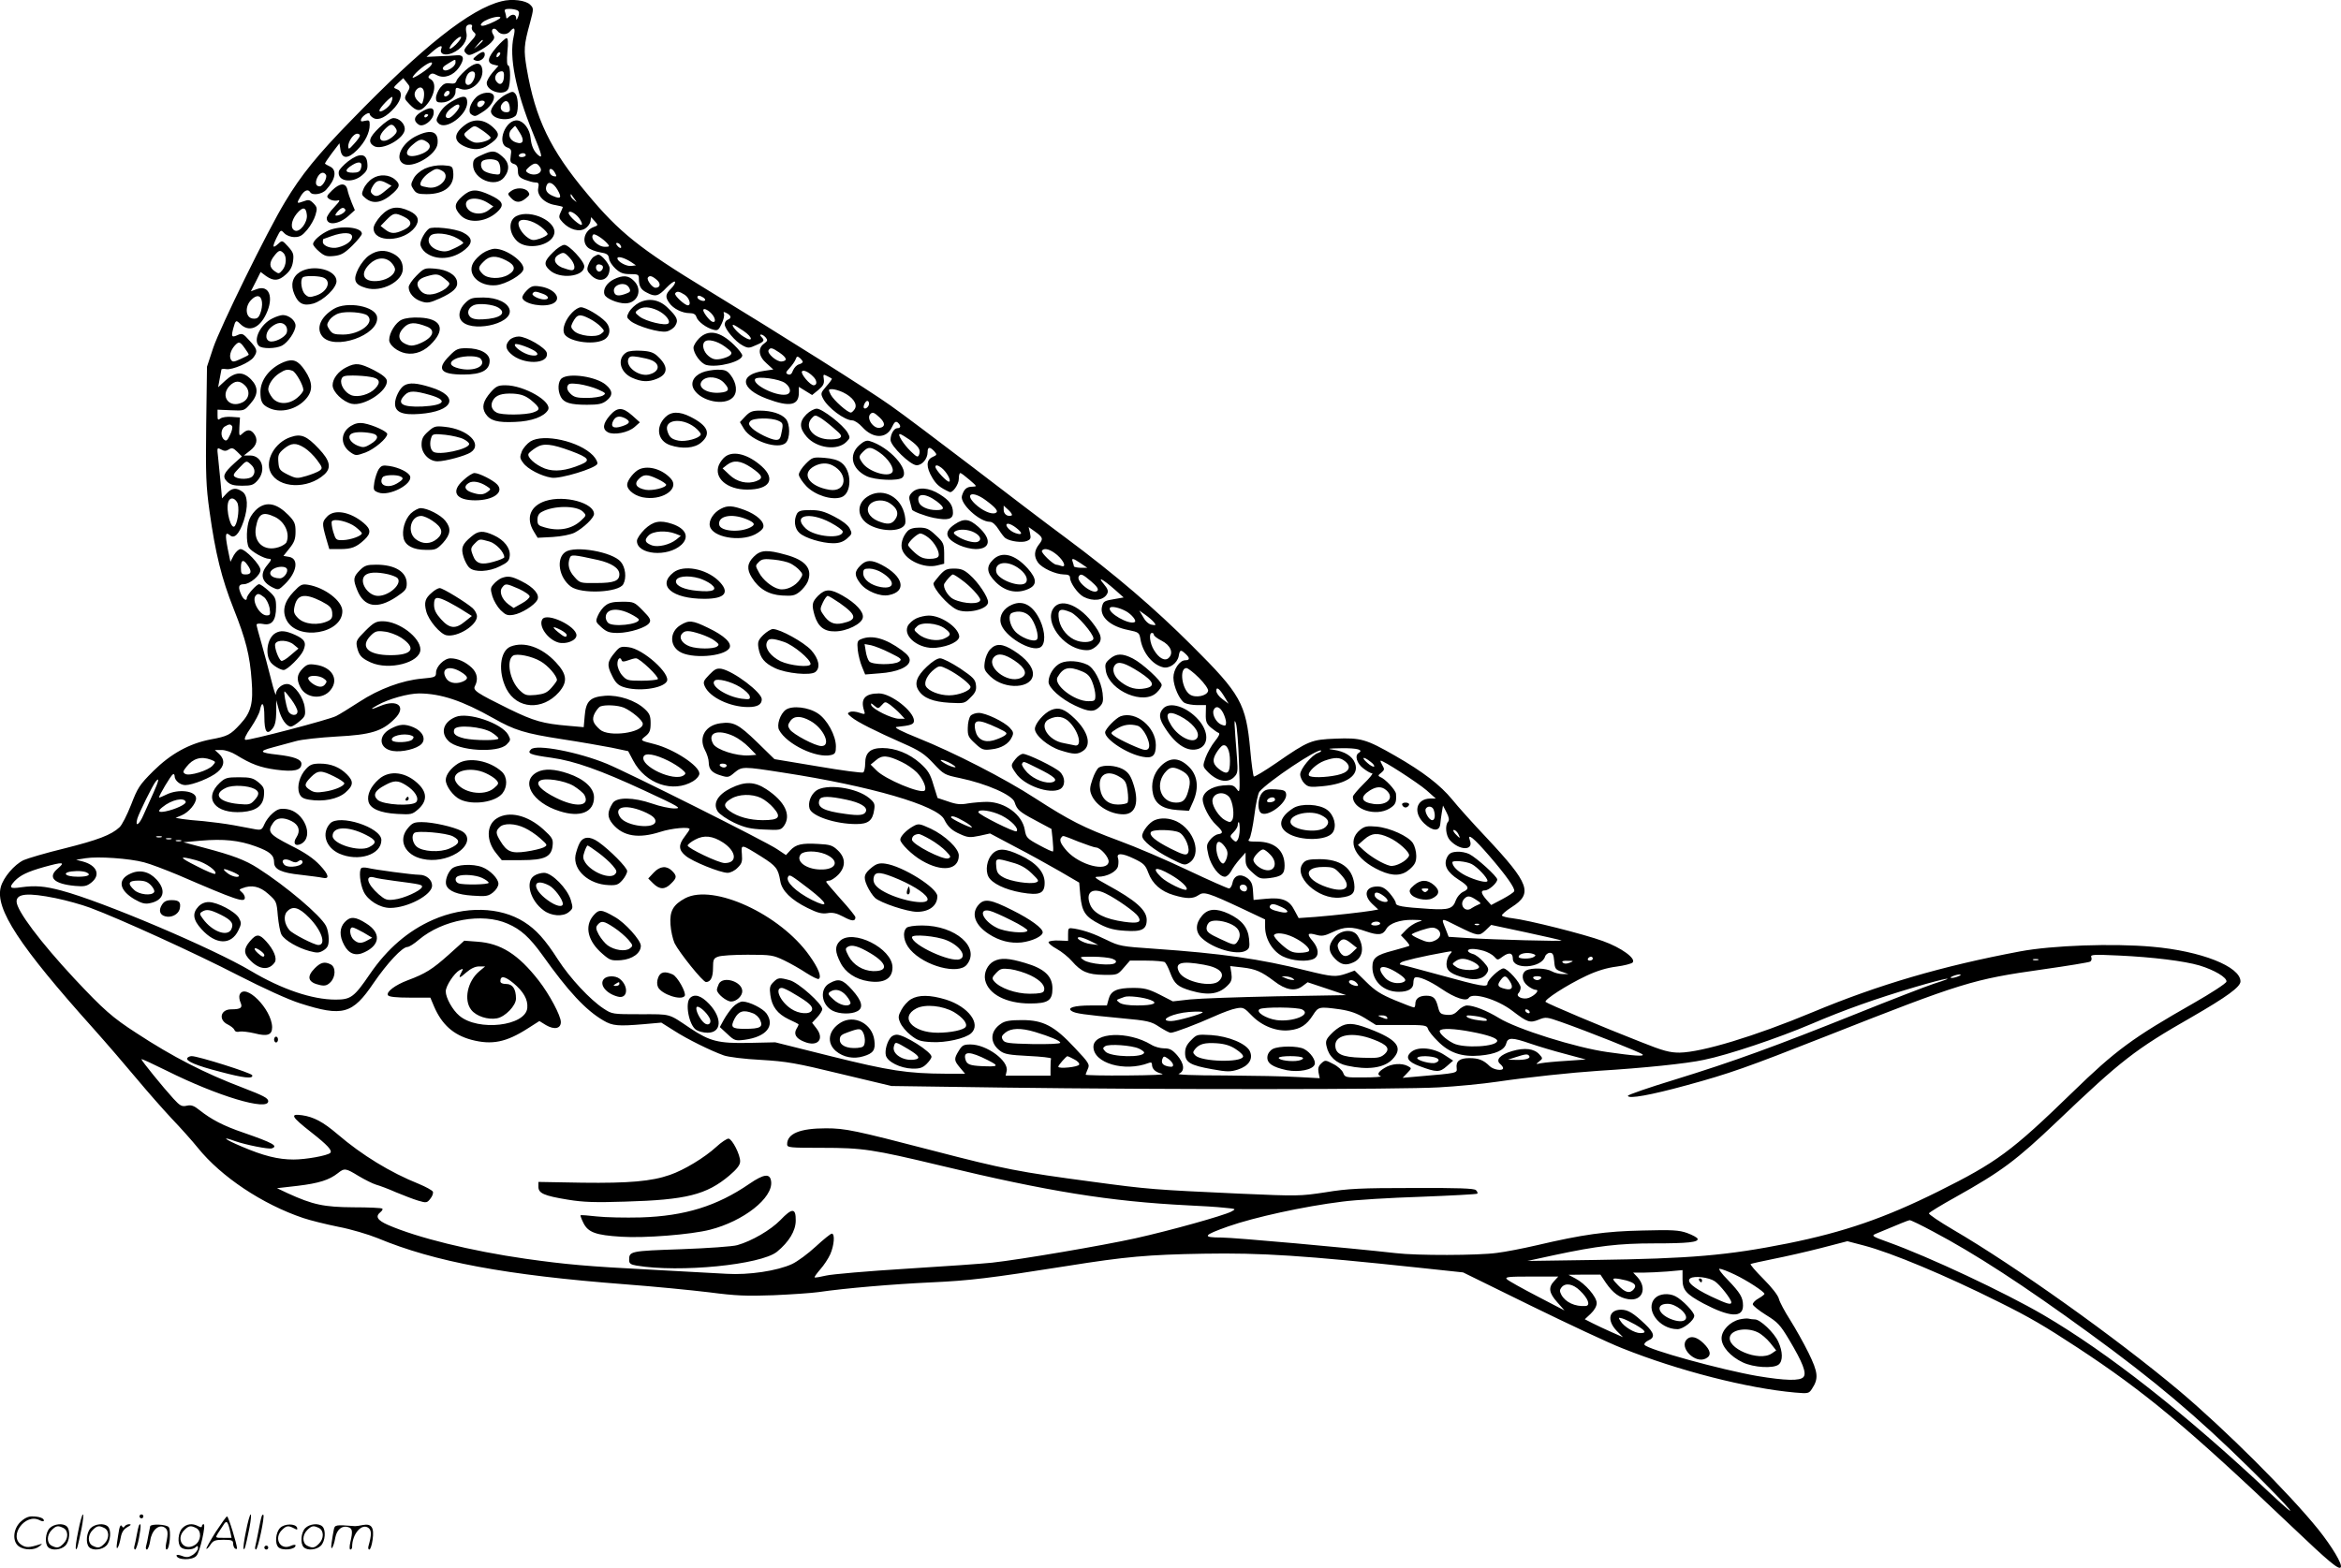 <svg version="1.0" xmlns="http://www.w3.org/2000/svg"
  viewBox="0 0 1200.028 803.955"
 preserveAspectRatio="xMidYMid meet">
<g transform="translate(-0.501,804.553) scale(0.1,-0.1)"
fill="#000000" stroke="none">
<path d="M2576 8039 c-160 -39 -405 -233 -772 -612 -172 -176 -256 -280 -338
-417 -91 -150 -332 -642 -368 -748 l-32 -97 -4 -296 c-3 -260 -1 -316 17 -445
30 -216 62 -345 124 -501 62 -156 83 -238 92 -368 9 -115 -3 -163 -58 -222
-51 -56 -65 -63 -152 -79 -109 -21 -204 -73 -294 -162 -71 -71 -80 -85 -114
-173 -21 -53 -47 -105 -60 -116 -42 -39 -111 -65 -282 -108 -95 -23 -189 -51
-209 -60 -48 -23 -104 -89 -117 -138 -30 -111 94 -301 476 -727 66 -74 165
-189 220 -255 55 -66 136 -158 180 -205 45 -47 105 -114 134 -150 120 -149
332 -290 540 -360 35 -12 116 -32 180 -45 64 -12 154 -39 201 -58 293 -122
658 -190 1270 -237 146 -11 339 -30 430 -41 138 -18 192 -20 330 -15 91 4 194
11 230 16 137 20 383 41 580 50 195 9 297 21 695 84 301 48 414 58 700 63 297
5 513 -9 1105 -72 l225 -24 346 -170 c190 -93 401 -192 470 -219 288 -115 640
-205 885 -227 69 -6 72 -5 88 20 34 52 31 83 -18 183 -25 51 -68 127 -95 170
-27 42 -53 91 -57 107 -4 18 -37 60 -80 103 -39 39 -69 74 -65 76 3 2 56 14
116 26 61 12 171 37 245 56 l135 35 84 -22 c142 -37 421 -154 693 -290 159
-79 232 -122 403 -234 347 -228 566 -411 1096 -915 193 -184 244 -226 253
-211 10 15 -45 106 -115 194 -151 187 -478 513 -714 712 -323 271 -841 640
-1158 825 -70 41 -126 79 -124 84 2 5 64 43 138 84 234 131 309 187 519 387
329 314 401 370 688 534 182 105 252 156 252 184 0 76 -201 156 -453 178 -202
18 -512 7 -677 -24 -399 -75 -724 -170 -1064 -312 -295 -123 -566 -205 -681
-207 -50 0 -83 8 -200 55 -195 76 -478 196 -487 205 -10 10 109 87 209 134 55
26 106 41 154 47 39 5 77 15 83 21 19 20 -57 76 -152 110 -95 35 -385 108
-464 117 -27 3 -51 9 -54 14 -2 4 20 24 50 43 110 70 92 120 -129 356 -70 74
-149 162 -176 196 -61 74 -149 142 -292 224 -150 86 -176 93 -305 88 -125 -5
-139 -10 -305 -125 -60 -41 -111 -72 -115 -69 -3 4 -12 65 -18 135 -22 239
-48 286 -299 536 -192 192 -393 364 -647 553 -95 70 -310 234 -478 363 -168
128 -357 271 -420 315 -109 78 -558 361 -942 595 -343 209 -449 293 -614 492
-188 224 -265 384 -309 641 -16 96 -15 119 17 235 19 72 19 74 1 92 -22 23
-94 32 -147 18z m82 -47 c9 -6 10 -15 3 -33 -7 -17 -10 -19 -10 -6 -1 20 -21
23 -39 5 -8 -8 -12 -9 -12 -1 0 6 -3 18 -6 27 -5 12 0 16 22 16 16 0 35 -4 42
-8z m-88 -37 c0 -6 -48 -30 -77 -39 -36 -11 -28 13 10 29 32 14 67 19 67 10z
m-146 -48 c-3 -8 2 -20 11 -27 13 -11 11 -17 -21 -52 -32 -36 -34 -42 -21 -55
13 -14 20 -13 61 8 25 12 56 33 68 46 19 20 20 27 10 43 -15 25 6 40 23 17 15
-21 49 -22 65 -2 22 26 28 16 18 -27 -24 -104 11 -278 97 -490 49 -119 54
-138 29 -118 -23 20 -35 48 -39 87 -4 46 -35 87 -67 91 -61 7 -109 -117 -54
-138 22 -8 24 -14 19 -44 -4 -28 -2 -35 16 -41 15 -4 21 -15 21 -36 0 -25 6
-33 35 -45 19 -7 43 -14 54 -14 17 0 20 -5 15 -29 -8 -38 33 -79 88 -87 21 -4
38 -8 38 -10 0 -2 -5 -15 -12 -29 -10 -22 -8 -29 12 -50 35 -37 85 -51 115
-31 13 8 25 25 27 37 l3 21 19 -21 c18 -20 18 -21 -7 -30 -46 -18 -62 -75 -28
-105 10 -9 38 -20 61 -24 36 -6 44 -11 47 -32 1 -14 17 -37 33 -52 24 -22 40
-28 75 -28 41 0 45 -2 45 -24 0 -38 10 -56 41 -71 43 -23 59 -19 100 25 21 22
41 36 44 31 3 -6 -6 -21 -20 -35 -29 -29 -31 -43 -9 -74 20 -29 66 -52 103
-52 21 0 32 -6 36 -20 7 -23 51 -56 87 -65 22 -6 27 -2 42 30 10 20 15 43 12
51 -4 12 -2 12 14 4 24 -13 26 -26 5 -34 -8 -3 -15 -13 -15 -23 0 -25 55 -90
92 -109 28 -15 34 -14 69 2 42 18 45 24 27 42 -8 8 -8 12 -1 12 6 0 16 -7 23
-15 11 -13 10 -18 -8 -31 -34 -24 -29 -66 13 -102 l34 -31 -47 -7 c-130 -18
-123 -92 14 -143 117 -44 164 -35 164 31 l0 30 34 -21 34 -21 32 26 c25 21 31
33 28 55 -4 25 -3 27 16 17 12 -6 23 -12 25 -14 2 -2 -10 -19 -28 -39 -29 -34
-30 -37 -17 -63 25 -48 111 -112 150 -112 11 0 34 -15 51 -34 55 -61 124 -61
152 -1 13 27 19 32 30 24 17 -15 17 -29 -2 -29 -17 0 -35 -30 -35 -60 0 -31
102 -130 134 -130 28 0 56 33 56 67 0 28 11 29 34 5 15 -18 15 -19 -9 -30 -33
-15 -33 -52 -1 -106 21 -35 38 -50 88 -73 15 -8 48 38 48 67 0 17 3 30 8 30 4
0 25 -16 47 -35 39 -34 40 -34 14 -35 -29 0 -43 -13 -53 -47 -12 -39 89 -133
143 -133 13 0 30 -15 45 -39 14 -22 30 -43 37 -46 24 -16 83 -23 106 -14 21 8
24 13 18 41 l-7 31 31 -22 c43 -31 45 -38 22 -67 -25 -32 -27 -62 -5 -93 21
-29 89 -60 132 -61 23 0 32 -5 32 -16 0 -27 40 -83 70 -99 49 -25 102 -18 120
15 8 14 4 26 -17 51 -35 41 -7 27 57 -29 l45 -40 -40 -7 c-60 -10 -64 -12 -71
-40 -13 -52 43 -102 135 -120 53 -11 56 -13 62 -46 11 -69 61 -132 116 -145
32 -8 72 20 80 56 6 35 10 36 35 13 23 -21 23 -33 -1 -33 -29 0 -61 -47 -61
-89 0 -45 32 -116 58 -130 12 -6 41 -11 65 -11 l44 0 -1 -46 c-1 -38 4 -50 26
-69 15 -12 32 -25 39 -27 9 -3 3 -17 -19 -44 -17 -21 -38 -59 -47 -83 -15 -43
-15 -45 7 -69 50 -53 105 -65 139 -31 19 19 20 29 15 98 -15 191 -16 208 -5
176 5 -16 12 -104 15 -195 6 -158 5 -164 -11 -141 -16 21 -24 23 -71 19 -60
-5 -104 -36 -104 -72 1 -33 35 -99 69 -130 37 -35 38 -44 10 -48 -12 -2 -31
-15 -42 -30 -18 -24 -18 -30 -7 -79 14 -55 55 -109 84 -109 9 0 22 12 31 27 8
16 28 44 45 63 l30 34 0 -36 c0 -29 7 -42 37 -68 33 -30 40 -32 86 -27 62 8
77 20 77 64 0 78 -51 123 -141 123 -43 0 -50 2 -40 14 7 8 18 62 26 121 7 58
19 113 26 121 44 53 302 225 316 211 2 -3 -4 -8 -15 -12 -32 -10 -92 -82 -92
-110 0 -14 10 -35 21 -46 19 -19 29 -21 92 -15 127 12 191 57 168 118 -13 36
-54 61 -110 69 -37 5 -29 7 41 8 80 1 114 -8 88 -24 -22 -13 -10 -54 23 -79
19 -15 39 -26 46 -26 6 0 -13 -24 -44 -54 -30 -30 -55 -59 -55 -66 0 -65 117
-103 188 -60 31 19 36 31 33 75 -2 20 -56 78 -82 87 -11 5 -10 9 6 21 17 14
18 19 7 37 -7 12 -12 23 -10 25 7 6 191 -113 236 -152 l47 -42 -29 0 c-72 -2
-89 -72 -30 -128 43 -40 78 -42 82 -3 1 14 5 41 8 60 l6 35 18 -35 c13 -25 15
-39 8 -48 -17 -19 -11 -72 9 -94 48 -54 123 -56 103 -2 -16 42 19 14 101 -81
86 -100 131 -164 126 -179 -2 -6 -29 -24 -61 -41 l-57 -30 -25 28 c-28 33 -30
47 -7 47 20 0 63 38 63 56 0 15 -104 110 -143 130 -16 8 -45 14 -65 12 -29 -2
-40 -9 -50 -30 -18 -39 1 -75 60 -113 54 -34 58 -47 22 -63 -14 -7 -30 -26
-36 -42 -15 -44 -36 -51 -135 -45 -141 9 -173 15 -173 30 0 8 -14 30 -31 50
-23 26 -39 35 -63 35 -62 0 -74 -45 -26 -90 l30 -28 -33 -6 c-48 -8 -190 -24
-289 -32 l-86 -6 -21 39 c-26 53 -63 68 -146 60 l-64 -6 -3 46 c-2 36 -9 50
-29 66 -35 25 -68 15 -76 -24 -3 -16 -11 -29 -18 -29 -7 0 -102 42 -212 94
-109 52 -268 120 -353 151 -179 66 -253 104 -428 217 -155 101 -421 237 -601
309 -89 36 -126 55 -110 57 74 8 89 13 89 32 0 48 -118 140 -179 140 -72 0
-96 -28 -77 -87 7 -21 6 -22 -24 -12 -16 6 -38 8 -48 4 -15 -6 -14 -9 8 -27
30 -25 124 -72 262 -133 87 -38 112 -55 158 -104 53 -57 58 -59 135 -75 138
-29 270 -87 281 -124 12 -38 24 -49 105 -92 l84 -45 6 -55 c3 -30 4 -57 2 -60
-3 -3 -34 12 -71 32 -63 34 -67 39 -74 79 -13 77 -101 142 -193 143 -27 0 -72
-4 -98 -8 -37 -7 -60 -5 -102 10 l-54 18 -21 67 c-16 56 -28 75 -68 111 -56
50 -127 78 -194 78 -62 0 -88 -24 -88 -79 0 -22 -5 -43 -10 -46 -6 -4 -110 10
-233 31 l-222 37 -90 88 c-95 92 -121 105 -187 96 -77 -10 -113 -72 -80 -136
11 -20 20 -49 20 -64 0 -36 17 -55 63 -68 35 -11 40 -10 69 15 39 32 44 32
249 0 449 -69 792 -169 826 -240 19 -38 39 -57 83 -76 37 -17 50 -18 98 -8
l54 12 128 -68 c70 -36 172 -93 228 -125 l101 -59 6 -67 c8 -84 26 -109 101
-147 42 -22 76 -30 129 -33 85 -6 110 7 110 56 0 50 -56 100 -205 181 -60 33
-68 40 -45 40 47 0 96 26 103 54 3 14 3 33 0 41 -10 28 21 27 81 -2 51 -24 60
-34 74 -72 21 -57 65 -96 130 -115 67 -20 99 -20 128 0 27 19 48 13 229 -72
l112 -53 0 -38 c0 -61 37 -124 90 -151 48 -24 127 -30 161 -12 27 15 24 53 -7
90 -32 37 -27 45 19 32 28 -8 43 -5 83 14 60 29 98 30 171 4 63 -22 87 -19
104 12 16 29 70 48 136 47 54 -1 56 -2 26 -11 -17 -6 -44 -23 -59 -39 l-28
-29 24 -25 c13 -14 22 -27 19 -29 -2 -2 -40 -13 -84 -25 -85 -22 -105 -37
-105 -84 0 -73 57 -127 135 -127 49 0 75 16 75 45 0 13 3 26 8 28 16 9 75 -16
138 -59 68 -46 126 -65 138 -45 19 30 146 -7 224 -67 77 -59 89 -63 134 -45
37 15 42 14 116 -12 139 -49 407 -156 417 -166 10 -11 -40 -8 -180 12 -159 22
-463 117 -557 175 -62 38 -129 64 -163 64 -12 0 -32 -11 -45 -25 -19 -20 -32
-25 -59 -23 -31 3 -36 7 -44 38 -12 48 -24 60 -61 60 -36 0 -56 -15 -56 -42 0
-10 -3 -18 -7 -18 -5 0 -48 16 -98 37 -72 30 -102 49 -148 95 l-58 57 -41 -15
c-56 -19 -72 -18 -206 15 -237 60 -437 88 -782 112 -165 11 -179 14 -240 44
-68 33 -112 49 -167 59 -32 5 -33 4 -33 -29 l0 -34 -47 2 c-27 1 -50 -2 -53
-8 -2 -5 16 -21 42 -35 25 -14 60 -42 78 -63 47 -54 81 -69 163 -70 69 -1 71
0 102 36 l32 37 84 0 c46 0 89 -4 95 -8 5 -4 18 -28 27 -53 22 -59 39 -73 106
-93 93 -27 149 -18 195 33 14 15 17 29 13 57 l-6 36 62 -7 c69 -8 98 -21 163
-70 59 -46 107 -54 144 -27 l28 21 99 -33 98 -33 -355 -6 c-195 -4 -395 -11
-444 -16 l-89 -10 -68 35 c-58 29 -79 34 -136 34 -83 0 -114 -15 -125 -57 l-9
-33 -82 0 c-86 0 -125 -12 -98 -29 18 -12 61 -18 250 -36 142 -13 157 -17 199
-45 25 -16 51 -30 58 -30 18 0 129 42 223 84 42 19 93 38 113 41 35 7 41 4 81
-38 52 -53 127 -82 193 -74 55 6 87 27 119 77 28 44 31 45 140 30 51 -8 86
-20 127 -45 l56 -35 130 0 c121 0 131 -1 137 -20 3 -11 26 -40 51 -64 58 -59
123 -81 215 -73 80 7 126 28 135 62 8 32 30 32 125 -1 41 -14 121 -38 179 -53
l104 -28 -99 -7 c-55 -3 -113 -9 -130 -12 -29 -6 -29 -6 -10 9 19 15 19 16 1
36 -27 30 -75 36 -140 17 -61 -18 -86 -45 -61 -66 8 -7 15 -16 15 -21 0 -17
-50 -9 -69 10 -31 31 -57 41 -104 41 -50 0 -70 -16 -65 -52 3 -25 3 -25 -197
-42 l-80 -7 24 25 c23 24 23 24 3 35 -32 17 -84 13 -119 -9 -35 -21 -41 -35
-20 -43 6 -3 -32 -6 -86 -6 -95 -1 -98 0 -107 24 -5 13 -28 34 -51 45 -39 21
-42 21 -61 3 -14 -13 -18 -25 -14 -47 l6 -29 -112 6 c-62 4 -230 7 -373 8
-166 0 -252 4 -237 9 32 13 28 52 -9 95 -25 28 -38 35 -66 35 -20 0 -50 8 -67
19 -118 71 -296 64 -296 -11 0 -84 160 -130 283 -83 11 5 17 2 17 -6 0 -25 17
-41 51 -49 21 -5 -49 -8 -178 -9 -117 -1 -213 1 -213 4 0 2 5 15 11 29 11 23
7 31 -66 108 -105 113 -162 143 -270 143 -61 0 -88 -4 -108 -18 -58 -38 -60
-99 -5 -140 22 -17 48 -21 145 -26 65 -3 117 -9 116 -13 -2 -5 -3 -26 -3 -48
l0 -40 -115 0 -115 0 5 23 c13 52 -102 137 -185 137 -35 0 -43 -4 -60 -32 -26
-42 -25 -50 6 -87 l26 -31 -99 0 c-197 1 -288 15 -586 89 l-288 72 -137 -3
c-153 -3 -198 8 -297 74 -116 78 -97 73 -256 73 -144 0 -146 0 -190 29 -69 45
-173 157 -233 250 -67 105 -114 156 -174 194 -124 79 -304 83 -468 11 -127
-56 -234 -148 -323 -278 -81 -119 -98 -131 -176 -131 -120 0 -276 53 -434 147
-193 115 -760 356 -971 412 -86 23 -134 27 -207 17 -58 -9 -64 -2 -33 32 29
30 66 48 151 72 98 27 110 26 70 -8 -54 -45 -20 -79 89 -89 46 -4 59 -2 83 17
49 39 29 88 -43 108 l-35 9 49 8 c63 10 224 -1 299 -21 32 -8 110 -38 175 -65
301 -130 342 -144 342 -116 0 8 -7 21 -16 28 -14 12 -14 14 3 20 47 19 90 10
133 -29 42 -37 43 -40 49 -112 4 -41 12 -85 19 -97 16 -29 84 -68 143 -84 41
-11 50 -10 73 4 21 14 26 25 26 58 0 22 -6 52 -14 67 -28 54 -205 204 -349
296 -66 42 -126 65 -277 105 l-105 28 89 8 c117 10 196 2 281 -29 74 -27 95
-45 95 -83 0 -35 38 -53 136 -63 49 -6 99 -12 111 -15 39 -9 35 14 -12 64 -33
35 -76 65 -151 102 -111 57 -121 70 -88 117 18 26 53 28 94 7 37 -19 46 -49
25 -82 -21 -31 -7 -50 24 -34 68 37 14 166 -74 178 -34 4 -46 1 -72 -21 -17
-14 -36 -40 -43 -57 -12 -28 -17 -30 -44 -26 -17 3 -67 13 -112 21 -44 8 -114
17 -155 21 -41 3 -90 8 -109 11 l-35 6 31 13 c36 15 74 60 74 87 0 39 -91 50
-153 19 -20 -10 -37 -17 -37 -14 0 10 61 113 71 118 5 4 9 -1 9 -9 0 -22 28
-46 55 -46 37 0 132 38 165 67 36 30 39 64 8 93 l-22 20 35 0 c19 0 52 -11 74
-25 78 -48 124 -65 205 -76 91 -12 130 -4 130 30 0 23 -37 37 -123 47 -92 10
-97 18 -25 37 35 9 88 24 118 32 30 9 125 19 211 24 175 9 234 27 297 91 62
61 16 103 -73 66 -51 -22 -58 -19 -15 4 57 32 158 60 214 60 112 -1 220 -37
378 -126 111 -63 162 -79 356 -109 92 -14 205 -34 252 -43 l85 -18 26 -49 c63
-119 204 -167 307 -105 18 11 32 28 32 39 0 40 -130 125 -230 151 -75 19 -75
18 -46 41 21 17 26 29 26 66 0 37 -5 50 -30 73 -47 44 -133 73 -203 68 -77 -6
-99 -27 -105 -104 l-5 -57 -79 7 c-129 11 -176 24 -303 86 -170 84 -188 96
-175 119 17 33 11 66 -17 93 -32 30 -72 48 -109 48 -32 0 -74 -42 -74 -73 0
-23 -5 -25 -72 -31 -102 -9 -220 -53 -321 -119 -48 -31 -101 -64 -119 -73 -37
-19 -446 -126 -465 -122 -9 2 1 24 28 63 22 33 43 72 46 88 11 54 23 37 23
-32 0 -78 13 -97 42 -61 13 16 18 40 19 84 l0 61 13 -48 c13 -49 40 -87 62
-87 7 0 27 12 44 27 29 24 32 31 27 71 -6 51 -52 115 -86 120 -28 4 -61 -24
-62 -52 0 -12 -11 22 -24 74 -13 52 -35 135 -49 184 -14 48 -26 93 -26 98 0 6
14 8 34 4 45 -9 66 19 66 87 0 43 -4 52 -37 82 -21 19 -43 35 -50 35 -13 0
-63 -56 -63 -71 0 -18 -17 -8 -28 16 -18 40 -15 55 12 55 32 0 86 46 86 73 0
26 -77 107 -102 107 -10 0 -25 -15 -35 -32 l-17 -33 -14 68 c-14 74 -12 88 13
67 22 -18 47 9 69 74 24 73 21 131 -6 150 -32 23 -55 20 -82 -9 l-23 -25 -7
78 c-4 42 -10 101 -13 131 -6 52 -6 53 15 42 16 -9 26 -9 40 0 15 10 23 8 43
-12 l24 -24 -38 -34 c-56 -51 -64 -69 -38 -95 17 -16 34 -21 77 -21 49 0 59 4
80 28 45 52 22 127 -39 127 l-32 0 33 26 c34 27 41 57 18 87 -17 21 -34 22
-58 0 -17 -16 -18 -14 -16 33 l3 49 -43 3 c-24 2 -50 -2 -58 -9 -12 -9 -14 -6
-14 17 l0 29 68 -3 c68 -3 69 -3 100 33 42 47 42 86 3 126 -41 41 -80 39 -130
-6 l-38 -35 8 43 c4 23 8 45 9 48 0 3 11 4 24 2 30 -6 123 34 141 61 22 30 19
42 -21 85 -32 36 -38 39 -60 29 -32 -15 -35 -9 -23 35 11 41 14 43 35 22 44
-44 98 -24 133 50 41 86 16 152 -48 128 l-30 -11 25 49 25 50 28 -21 c39 -27
65 -25 101 8 22 19 33 39 37 68 5 36 1 46 -25 75 -29 32 -31 33 -49 16 -31
-28 -34 -20 -11 28 22 44 22 44 40 25 12 -12 32 -20 53 -20 27 0 40 8 65 38
17 20 36 54 42 75 10 34 9 40 -10 60 -19 19 -26 20 -52 10 -35 -13 -36 -11
-13 28 18 29 37 37 48 19 11 -18 61 -11 82 13 48 52 56 100 21 118 -13 6 -25
13 -27 15 -2 2 14 26 35 54 l39 51 5 -33 c7 -48 38 -49 85 -2 41 41 65 89 65
130 0 23 -3 25 -25 20 -19 -5 -23 -3 -19 9 8 19 44 40 44 26 0 -6 9 -15 20
-21 26 -14 66 6 109 55 36 42 41 82 11 93 -20 8 -20 8 5 32 l27 25 18 -23 c18
-21 18 -24 2 -52 -16 -28 -16 -30 12 -59 35 -37 55 -39 83 -8 46 50 58 117 26
136 -14 8 -15 12 -6 22 10 10 18 10 38 -1 36 -19 84 -2 113 40 30 45 25 66
-13 62 -17 -2 -58 -4 -92 -5 l-62 -3 32 28 c35 30 52 35 44 14 -11 -27 18 -38
55 -23 50 21 81 64 74 102 -7 33 -1 45 20 45 8 0 11 -6 8 -13z m-82 -90 c-18
-17 -32 -26 -32 -19 0 17 49 66 58 58 3 -4 -8 -21 -26 -39z m138 20 c0 -2 -10
-12 -22 -23 l-23 -19 19 23 c18 21 26 27 26 19z m-140 -112 c0 -22 -48 -51
-62 -37 -8 8 -1 17 23 31 41 25 39 25 39 6z m-125 -14 c-10 -17 -95 -73 -95
-63 0 4 12 20 28 34 43 40 86 58 67 29z m-37 -135 c2 -10 1 -29 -3 -43 -6 -24
-7 -25 -25 -8 -23 21 -26 45 -8 63 16 16 32 10 36 -12z m-169 -59 c-11 -24
-59 -55 -59 -38 0 13 60 75 66 69 2 -3 0 -17 -7 -31z m661 -153 c25 -39 17
-61 -19 -49 -34 10 -46 43 -25 66 9 10 18 19 20 19 1 0 12 -16 24 -36z m-820
-14 c0 -5 -13 -24 -30 -42 -26 -29 -29 -30 -30 -13 0 26 27 65 46 65 8 0 14
-4 14 -10z m850 -100 c0 -5 -9 -10 -21 -10 -11 0 -17 5 -14 10 3 6 13 10 21
10 8 0 14 -4 14 -10z m74 -63 c18 -29 -30 -49 -64 -27 -13 9 -11 13 9 31 27
22 39 21 55 -4z m76 -28 c10 -18 9 -20 -7 -17 -10 2 -19 11 -21 21 -5 24 15
21 28 -4z m-1174 -10 c8 -14 -16 -59 -32 -59 -20 0 -25 17 -13 44 13 27 33 34
45 15z m1187 -77 c23 -40 17 -49 -22 -32 -32 13 -44 31 -34 55 9 24 35 13 56
-23z m87 -47 c14 -19 14 -19 -2 -6 -10 7 -18 18 -18 24 0 6 1 8 3 6 1 -2 9
-13 17 -24z m-1372 -82 c4 -38 -36 -90 -61 -80 -25 10 -20 51 9 87 31 37 48
35 52 -7z m1395 -15 c11 -15 18 -31 14 -35 -8 -7 -67 45 -67 60 0 17 33 1 53
-25z m147 -133 c11 -13 9 -15 -14 -15 -37 0 -79 44 -60 63 7 7 53 -23 74 -48z
m65 -6 c11 -17 -1 -21 -15 -4 -8 9 -8 15 -2 15 6 0 14 -5 17 -11z m-1727 -41
c18 -18 15 -63 -5 -87 -17 -20 -19 -21 -40 -6 -29 20 -29 45 -2 79 23 29 30
31 47 14z m1782 -46 l25 -17 -23 -3 c-25 -4 -72 22 -72 39 0 13 36 3 70 -19z
m130 -90 c24 -19 21 -42 -5 -42 -16 0 -46 40 -39 52 8 12 20 10 44 -10z m145
-78 c24 -16 35 -54 16 -54 -16 0 -71 51 -65 61 8 13 21 11 49 -7z m-2167 -38
c2 -15 -2 -41 -9 -58 -9 -23 -17 -28 -38 -26 -37 4 -42 60 -10 94 29 31 53 27
57 -10z m2262 24 c8 -5 12 -12 9 -15 -8 -8 -39 5 -39 16 0 11 11 11 30 -1z
m40 -80 c23 -23 27 -52 6 -44 -14 5 -46 47 -46 59 0 12 21 4 40 -15z m166 -91
c50 -34 51 -62 1 -30 -31 19 -67 61 -53 61 4 0 27 -14 52 -31z m-2557 -88 c12
-16 21 -31 21 -34 0 -2 -18 -12 -41 -22 -35 -16 -42 -17 -50 -4 -10 17 -3 47
19 72 21 23 27 22 51 -12z m2741 -23 c39 -27 43 -42 13 -46 -25 -4 -78 42 -68
58 9 15 18 13 55 -12z m120 -48 c0 -4 -9 -10 -20 -13 -11 -3 -24 -17 -30 -31
-6 -18 -14 -24 -25 -20 -14 6 -13 10 8 33 13 14 27 34 31 45 5 15 9 16 21 6 8
-7 15 -16 15 -20z m54 -76 c20 -19 21 -44 2 -44 -18 0 -68 59 -60 71 6 10 34
-2 58 -27z m-144 -33 c31 -23 33 -55 3 -59 -54 -8 -173 53 -157 80 10 16 125
1 154 -21z m-2769 -12 c28 -28 22 -70 -14 -87 -66 -32 -115 31 -66 84 28 29
53 30 80 3z m3065 -35 c50 -24 76 -60 61 -85 -6 -10 -16 -19 -20 -19 -18 0
-88 63 -103 91 -14 28 -13 29 7 29 11 0 36 -7 55 -16z m134 -58 c0 -15 -18
-31 -26 -23 -7 7 7 37 17 37 5 0 9 -6 9 -14z m54 -71 c29 -27 30 -48 2 -53
-33 -7 -72 49 -49 71 11 11 19 8 47 -18z m-3319 -45 c3 -5 -1 -26 -11 -45 -13
-28 -19 -33 -30 -24 -20 16 -17 56 4 68 22 13 29 13 37 1z m3474 -70 c46 -34
57 -51 47 -77 -6 -14 -12 -11 -42 18 -37 36 -71 89 -56 89 5 0 28 -14 51 -30z
m-3377 -127 c21 -19 23 -44 6 -61 -14 -14 -67 -16 -88 -2 -12 8 -9 15 20 45
39 41 38 40 62 18z m3539 -16 c26 -20 51 -65 40 -71 -9 -6 -71 60 -71 76 0 11
13 9 31 -5z m225 -165 c55 -40 70 -60 52 -67 -22 -9 -69 13 -105 47 -55 53
-13 68 53 20z m-3835 -13 c12 -22 5 -93 -11 -119 -19 -31 -50 82 -34 124 9 23
31 20 45 -5z m3969 -67 c-20 -7 -40 7 -40 29 l0 22 26 -24 c14 -13 20 -25 14
-27z m24 -63 c35 -27 33 -40 -4 -27 -33 11 -61 48 -37 48 8 0 26 -9 41 -21z
m211 -140 c36 -32 48 -66 19 -55 -9 3 -20 6 -24 6 -16 0 -80 62 -74 71 11 18
44 8 79 -22z m120 -42 l34 -23 -34 0 c-19 1 -35 4 -35 8 0 3 -3 13 -6 22 -8
22 1 20 41 -7z m-4271 -9 c23 -32 20 -48 -9 -48 -22 0 -25 4 -25 35 0 40 12
45 34 13z m4325 -84 c30 -26 39 -40 31 -48 -22 -22 -111 48 -95 74 10 16 19
12 64 -26z m-4240 -81 c12 -10 24 -35 28 -55 5 -34 3 -38 -15 -38 -37 0 -80
79 -55 103 10 11 19 8 42 -10z m4417 -71 c28 -15 57 -49 46 -56 -28 -17 -143
49 -127 73 6 10 48 1 81 -17z m144 -57 c12 -15 11 -17 -10 -13 -15 2 -32 16
-44 38 l-21 35 31 -22 c17 -12 37 -29 44 -38z m0 -65 c0 -5 18 -19 40 -30 45
-23 62 -62 37 -87 -19 -20 -51 -4 -77 40 -21 34 -27 87 -10 87 6 0 10 -4 10
-10z m-3552 -190 c39 -24 41 -37 5 -51 -35 -13 -70 -4 -83 22 -26 48 19 65 78
29z m3783 -30 c29 -29 49 -58 47 -67 -5 -26 -65 -38 -93 -19 -42 27 -56 136
-18 136 7 0 37 -23 64 -50z m133 -101 l19 -32 -32 24 c-17 12 -31 31 -31 42 0
25 17 11 44 -34z m-4785 -11 c17 -23 31 -50 31 -60 0 -27 -39 -23 -49 5 -11
30 -23 97 -17 97 2 0 18 -19 35 -42z m3120 -72 l24 -26 -29 0 c-37 0 -136 49
-143 70 -3 12 0 11 16 -3 19 -16 21 -16 38 3 17 19 18 19 44 1 14 -11 37 -31
50 -45z m-1416 31 c41 -18 97 -65 97 -83 0 -46 -175 -70 -220 -29 -37 33 -42
52 -26 84 9 16 21 31 28 34 25 10 89 7 121 -6z m3072 -27 c8 -16 15 -38 15
-49 0 -17 -4 -19 -22 -12 -27 9 -51 52 -42 75 10 25 32 19 49 -14z m-2509
-119 c22 -10 58 -36 78 -57 l38 -39 -38 -3 c-64 -4 -166 29 -183 59 -32 57 22
78 105 40z m2544 -127 c0 -60 -11 -72 -45 -50 -42 28 -49 52 -25 91 11 18 26
36 33 38 21 8 37 -25 37 -79z m-2880 1 c25 -12 56 -32 70 -44 21 -18 23 -22
10 -31 -50 -35 -225 47 -206 96 8 21 60 12 126 -21z m1198 -7 c24 -11 59 -35
77 -53 31 -32 52 -81 40 -93 -19 -19 -204 58 -248 104 l-29 29 28 23 c31 27
60 25 132 -10z m-3542 12 c26 -10 26 -11 9 -30 -23 -26 -119 -55 -140 -43 -14
8 -13 13 6 37 34 43 75 55 125 36z m5814 -8 c36 -29 20 -58 -41 -71 -61 -13
-136 -14 -144 -2 -9 16 38 61 80 76 54 19 79 18 105 -3z m130 -2 c14 -10 22
-21 19 -25 -4 -3 -20 5 -35 19 -34 30 -21 35 16 6z m-2150 -10 c19 -11 28 -19
20 -19 -8 0 -31 8 -50 19 -19 11 -28 19 -20 19 8 0 31 -8 50 -19z m-1150 -10
c0 -5 -6 -10 -14 -10 -8 0 -18 5 -21 10 -3 6 3 10 14 10 12 0 21 -4 21 -10z
m-2939 -141 c-16 -35 -38 -85 -50 -111 -22 -52 -45 -67 -32 -20 9 30 78 170
94 190 21 26 16 3 -12 -59z m6321 14 c43 -38 5 -79 -65 -70 -65 9 -73 36 -19
70 34 21 61 21 84 0z m-807 -33 c20 -22 30 -98 16 -120 -8 -12 -13 -12 -36 0
-30 16 -65 69 -65 98 0 40 55 55 85 22z m-5348 -26 c4 -12 -54 -39 -104 -49
-37 -7 -42 1 -15 22 46 38 111 52 119 27z m6397 -40 c10 -27 7 -54 -7 -54 -17
0 -42 45 -33 59 10 16 33 13 40 -5z m-2215 -30 c50 -25 91 -68 77 -81 -8 -8
-196 86 -196 98 0 18 68 8 119 -17z m-192 -30 c25 -14 42 -28 40 -31 -5 -5
-107 44 -107 52 0 11 26 3 67 -21z m1413 -41 c0 -21 -5 -45 -10 -53 -8 -13
-11 -13 -26 1 -15 16 -15 18 5 38 12 12 21 28 21 36 0 8 2 15 5 15 3 0 5 -17
5 -37z m1120 -23 c6 -11 9 -20 7 -20 -2 0 -12 9 -22 20 -10 11 -13 20 -7 20 6
0 16 -9 22 -20z m-6647 -17 c-7 -2 -19 -2 -25 0 -7 3 -2 5 12 5 14 0 19 -2 13
-5z m4700 -23 c42 -16 82 -30 90 -30 23 0 68 -51 65 -74 -8 -53 -148 -16 -213
55 -34 38 -42 59 -28 72 8 9 2 11 86 -23z m-4650 13 c-7 -2 -19 -2 -25 0 -7 3
-2 5 12 5 14 0 19 -2 13 -5z m50 -10 c-7 -2 -19 -2 -25 0 -7 3 -2 5 12 5 14 0
19 -2 13 -5z m5351 -29 c14 -20 16 -33 10 -56 -5 -16 -13 -30 -19 -30 -15 -1
-35 43 -35 80 0 39 18 41 44 6z m231 -39 c44 -43 25 -95 -29 -79 -28 8 -56 34
-56 51 0 15 35 53 50 53 6 0 22 -11 35 -25z m-5506 -30 c51 -13 112 -57 99
-70 -3 -4 -46 14 -94 39 -94 47 -95 55 -5 31z m492 -6 c15 -7 24 -7 34 1 9 7
15 7 19 1 16 -25 -72 -42 -93 -18 -20 25 6 35 40 16z m6048 -14 c29 -15 81
-70 81 -86 0 -13 -59 1 -112 27 -41 21 -68 48 -68 68 0 12 72 5 99 -9z m-6354
-39 c19 -8 35 -17 35 -20 0 -14 -40 -4 -61 14 -29 23 -20 25 26 6z m4810 -15
c53 -30 92 -67 82 -77 -9 -9 -100 35 -129 63 -53 51 -29 58 47 14z m-5561 13
c33 -13 14 -24 -38 -24 -79 0 -87 27 -9 29 17 1 38 -2 47 -5z m5951 -74 c3 -5
4 -14 0 -20 -8 -13 -35 -1 -35 16 0 16 26 19 35 4z m-722 -36 c56 -27 153 -96
166 -117 20 -31 1 -38 -71 -28 -98 14 -155 42 -174 86 -27 65 10 93 79 59z
m1427 -14 c14 -10 21 -22 17 -26 -12 -12 -61 10 -65 29 -4 22 17 21 48 -3z
m-6809 -10 c54 -11 133 -33 176 -49 151 -56 541 -234 758 -346 135 -69 258
-125 318 -144 219 -70 269 -56 377 104 71 103 147 185 174 185 8 0 34 16 58
37 123 103 325 140 456 82 67 -29 112 -70 177 -160 133 -187 222 -283 313
-336 47 -28 76 -30 207 -19 l90 8 65 -41 c68 -44 188 -103 255 -127 21 -8 107
-19 190 -23 133 -8 180 -16 410 -72 l260 -62 570 -8 c818 -11 2042 -10 2235 1
91 5 226 18 300 29 156 23 383 47 520 56 229 14 452 37 539 56 124 25 382 112
551 184 168 72 331 130 534 190 159 47 227 58 93 16 -39 -13 -221 -83 -402
-156 -409 -164 -622 -242 -927 -336 -131 -40 -238 -77 -238 -82 0 -18 119 4
298 53 224 61 311 92 717 252 700 276 751 292 1112 343 127 18 237 36 243 40
6 4 9 14 5 23 -5 13 11 14 142 8 172 -8 335 -28 413 -51 76 -23 142 -62 138
-83 -2 -9 -77 -58 -168 -110 -313 -178 -400 -242 -622 -458 -312 -303 -387
-358 -688 -508 -273 -136 -483 -208 -770 -266 -311 -62 -498 -78 -990 -85
l-345 -5 138 30 c220 47 331 60 510 60 175 0 230 6 224 24 -2 6 -26 19 -53 29
-42 15 -75 17 -229 13 -190 -4 -305 -20 -544 -76 -69 -16 -161 -34 -204 -39
-93 -13 -410 -14 -517 -1 -239 27 -830 80 -893 80 -102 0 -96 11 34 57 134 47
389 103 584 127 66 9 248 20 404 25 156 6 286 13 289 16 3 3 0 11 -7 18 -9 9
-89 12 -324 11 -267 0 -332 -3 -447 -22 -132 -20 -142 -20 -440 -7 -436 20
-467 22 -755 61 -376 50 -454 65 -815 159 -404 105 -452 115 -551 115 -133 0
-199 -27 -199 -82 0 -17 14 -18 179 -18 209 0 260 -8 603 -90 556 -134 873
-185 1273 -205 66 -3 149 -8 184 -12 63 -6 64 -6 38 -20 -41 -21 -312 -97
-492 -137 -167 -37 -589 -109 -735 -125 -47 -5 -245 -19 -440 -31 -195 -12
-380 -28 -410 -35 -30 -7 -57 -12 -59 -9 -2 2 11 20 29 41 18 20 41 55 51 77
20 45 25 106 8 106 -6 0 -43 -30 -82 -66 -40 -37 -94 -77 -122 -90 -76 -35
-222 -57 -335 -50 -52 3 -225 12 -385 21 -329 17 -439 27 -645 56 -280 40
-556 108 -707 174 -54 24 -65 43 -38 65 9 7 13 15 10 18 -3 4 -70 7 -148 7
-151 1 -208 13 -337 72 l-55 26 105 12 c109 13 163 30 207 65 34 27 40 26 107
-15 32 -19 72 -39 89 -44 18 -5 64 -22 102 -39 39 -16 90 -36 114 -43 41 -12
45 -12 62 10 10 12 16 28 13 36 -3 7 -36 25 -72 40 -145 58 -291 147 -417 255
-74 63 -121 88 -181 97 -65 9 -56 -7 46 -87 84 -66 110 -94 98 -106 -14 -14
-125 -34 -188 -34 -80 0 -155 19 -267 67 -88 37 -108 55 -32 27 55 -19 170
-42 187 -37 35 12 7 28 -143 80 -106 36 -166 68 -227 116 -29 23 -42 28 -65
23 -26 -6 -35 -1 -69 36 -53 58 -164 195 -164 202 0 4 57 -23 128 -58 262
-131 522 -209 522 -157 0 16 -26 29 -130 69 -195 74 -359 158 -545 280 -124
80 -169 120 -319 280 -174 187 -296 349 -296 395 0 41 58 46 201 17z m7282 -9
c25 -16 26 -19 10 -24 -10 -4 -25 -12 -34 -18 -34 -26 -67 19 -37 49 16 16 28
15 61 -7z m-997 -37 c42 -20 36 -35 -10 -24 -42 9 -58 19 -51 31 9 13 22 11
61 -7z m-4986 -54 c64 -65 89 -140 47 -140 -21 0 -132 57 -148 76 -27 31 -32
74 -13 95 29 32 61 23 114 -31z m5888 -44 c103 -51 109 -52 142 -21 l29 28
178 -38 c98 -21 180 -40 183 -42 5 -5 -340 4 -487 13 l-92 6 -15 39 c-25 61
-27 60 62 15z m-398 14 c0 -5 -12 -10 -26 -10 -14 0 -23 4 -19 10 3 6 15 10
26 10 10 0 19 -4 19 -10z m507 -6 c-3 -3 -12 -4 -19 -1 -8 3 -5 6 6 6 11 1 17
-2 13 -5z m-207 -29 c17 -20 6 -43 -26 -55 -20 -8 -36 -6 -71 10 -26 11 -44
22 -41 25 9 9 83 34 104 34 12 1 27 -6 34 -14z m-745 -35 c50 -24 88 -58 80
-71 -4 -5 -26 -9 -49 -9 -36 0 -51 7 -90 41 -25 22 -44 45 -40 50 9 15 55 10
99 -11z m-1040 -20 l40 -20 -39 5 c-39 4 -88 35 -56 35 8 0 33 -9 55 -20z
m2016 -50 c20 -6 44 -19 54 -30 17 -19 17 -19 45 2 31 22 50 18 50 -12 0 -58
146 -49 165 10 3 11 15 20 25 20 15 0 19 -9 22 -42 3 -39 6 -44 38 -55 l35
-12 -30 0 c-16 0 -41 6 -55 14 -29 17 -103 19 -131 5 -27 -15 -24 -55 7 -79
15 -12 33 -21 42 -21 21 0 -4 -29 -36 -41 -29 -11 -70 7 -53 24 6 6 11 19 11
29 0 23 -67 98 -88 98 -19 0 -82 -59 -82 -77 0 -21 -29 -16 -240 42 -110 30
-203 55 -207 55 -4 0 -3 4 3 10 8 8 110 32 233 54 33 6 33 5 18 -12 -10 -10
-17 -33 -17 -50 0 -35 24 -53 101 -72 52 -13 92 -2 108 29 9 17 6 26 -19 54
-17 19 -41 38 -55 41 -14 4 -25 11 -25 16 0 13 35 13 81 0z m254 -16 c13 -5
14 -8 3 -15 -18 -12 -78 -11 -78 0 0 18 45 26 75 15z m-2159 -24 c20 -8 24
-14 16 -22 -16 -16 -133 -6 -162 15 -24 17 -23 17 47 17 39 0 84 -5 99 -10z
m2464 0 c0 -5 -7 -10 -16 -10 -8 0 -12 5 -9 10 3 6 10 10 16 10 5 0 9 -4 9
-10z m-614 -16 c19 -9 33 -22 31 -28 -6 -19 -86 -19 -115 0 -24 16 -25 17 -7
30 25 18 49 18 91 -2z m2897 9 c-7 -2 -19 -2 -25 0 -7 3 -2 5 12 5 14 0 19 -2
13 -5z m-2402 -14 c-16 -6 -28 -6 -35 1 -7 7 1 10 25 9 32 0 33 -1 10 -10z
m-1875 -10 c84 -15 114 -47 78 -83 -35 -36 -178 -5 -204 44 -26 49 9 60 126
39z m997 -45 c41 -27 46 -39 18 -47 -33 -8 -71 4 -91 31 -46 57 -5 67 73 16z
m2872 -14 c-11 -5 -27 -9 -35 -9 -9 0 -8 4 5 9 11 5 27 9 35 9 9 0 8 -4 -5 -9z
m-3415 -10 c13 -9 13 -10 0 -9 -8 0 -24 4 -35 9 l-20 9 20 0 c11 0 27 -4 35
-9z m1114 -15 c21 -32 12 -49 -23 -40 -38 9 -43 18 -25 43 20 28 28 28 48 -3z
m161 15 c-3 -5 -12 -10 -20 -10 -8 0 -17 5 -20 10 -4 6 5 10 20 10 15 0 24 -4
20 -10z m-945 -25 c8 -9 8 -15 2 -15 -18 0 -42 12 -42 21 0 14 26 10 40 -6z
m-1057 -87 c42 -16 15 -28 -69 -28 -45 0 -77 5 -90 14 -16 12 -16 15 -4 19 8
3 22 8 30 11 20 7 98 -2 133 -16z m778 -49 c49 -26 -49 -65 -132 -54 -55 8
-109 42 -87 56 19 12 196 11 219 -2z m1164 -9 c3 -5 2 -10 -4 -10 -5 0 -13 5
-16 10 -3 6 -2 10 4 10 5 0 13 -4 16 -10z m-1675 -5 c0 -8 -131 -45 -161 -45
-60 0 -17 30 61 43 37 6 100 8 100 2z m945 -25 c7 -12 -2 -12 -30 0 -19 8 -19
9 2 9 12 1 25 -3 28 -9z m510 -11 c7 -9 -3 -10 -40 -5 -27 3 -54 11 -60 17 -7
9 3 10 40 5 27 -3 54 -11 60 -17z m-2314 -65 c79 -24 129 -45 129 -55 0 -6
-60 -8 -141 -7 -124 3 -143 5 -153 21 -9 15 -7 22 13 38 29 23 79 25 152 3z
m2236 1 c86 -16 133 -33 133 -46 0 -31 -173 -40 -225 -13 -40 20 -76 55 -69
65 8 13 73 11 161 -6z m-1704 -86 c15 -7 27 -16 27 -20 0 -28 -170 -24 -198 4
-15 16 -15 19 -2 28 19 13 136 5 173 -12z m-773 -60 c59 -30 54 -34 -35 -30
-57 3 -73 9 -80 31 -15 47 21 47 115 -1z m2774 22 c8 -13 -19 -21 -67 -20
l-42 1 40 13 c49 16 62 18 69 6z m-2333 -17 c17 -8 29 -21 26 -27 -4 -13 -107
-23 -107 -11 0 8 41 54 47 54 2 0 18 -7 34 -16z m507 -26 c2 -12 -4 -14 -23
-11 -30 6 -39 18 -31 40 6 14 9 14 29 0 12 -8 23 -21 25 -29z m3896 -857 c214
-113 462 -274 801 -521 334 -243 552 -427 823 -694 217 -214 284 -296 103
-126 -435 409 -830 719 -1161 913 -199 116 -586 298 -795 373 -83 30 -88 33
-65 43 129 54 166 69 174 70 5 1 59 -25 120 -58z m-1016 -221 c63 -30 152 -88
152 -99 0 -3 -14 -14 -30 -23 -17 -9 -30 -23 -30 -30 0 -7 31 -32 68 -55 60
-37 73 -51 119 -128 69 -116 90 -170 73 -190 -17 -21 -93 -19 -237 5 -185 32
-563 136 -578 160 -3 6 5 15 19 22 37 16 32 38 -16 84 -60 57 -88 74 -123 74
-63 0 -74 -54 -23 -108 l33 -33 -59 26 c-32 14 -76 35 -98 46 l-39 20 30 28
c19 18 31 39 31 55 0 32 -59 100 -109 126 l-36 19 82 1 82 0 28 -42 c36 -52
69 -77 115 -84 72 -12 99 56 46 114 l-21 22 50 0 c27 0 84 3 126 6 l77 7 0
-47 c0 -55 18 -76 107 -124 135 -71 203 -75 203 -11 0 42 -14 65 -78 132 -31
31 -50 57 -42 57 8 0 43 -13 78 -30z m-926 -33 c-31 -33 -27 -61 16 -109 l37
-42 -140 73 c-77 40 -147 79 -155 87 -12 12 5 14 125 14 l138 0 -21 -23z m823
-1 c26 -17 85 -92 85 -108 0 -15 -21 -9 -104 30 -92 44 -129 77 -106 93 21 14
95 5 125 -15z m-453 4 c44 -13 54 -25 38 -45 -20 -24 -44 -18 -80 20 -29 30
-31 35 -14 35 10 0 36 -5 56 -10z m-238 -52 c42 -40 56 -77 29 -79 -54 -4
-103 19 -124 57 -10 19 -9 26 1 39 20 24 58 18 94 -17z m283 -174 c54 -31 62
-44 27 -44 -31 0 -85 33 -103 63 -11 17 -10 18 11 12 13 -4 42 -18 65 -31z
M2551 7804 c-47 -54 -52 -81 -16 -90 l25 -6 -30 -34 c-16 -19 -30 -43 -30 -54
0 -43 89 -69 110 -31 13 25 13 121 0 121 -6 0 -8 25 -4 70 5 47 3 70 -4 70 -6
0 -29 -21 -51 -46z m11 -46 c-7 -7 -12 -8 -12 -2 0 14 12 26 19 19 2 -3 -1
-11 -7 -17z m26 -110 c-3 -36 -24 -44 -41 -16 -12 19 6 48 30 48 10 0 13 -9
11 -32z M2449 7761 c-22 -18 -22 -20 -6 -26 19 -8 47 10 47 31 0 19 -14 17
-41 -5z M2390 7684 c-21 -19 -42 -43 -45 -53 -4 -13 -13 -16 -34 -13 -22 3
-33 -2 -50 -23 -11 -15 -21 -38 -21 -51 0 -20 5 -24 28 -24 38 0 72 26 72 55
0 22 3 24 25 15 58 -22 129 49 110 110 -10 30 -40 24 -85 -16z m50 -20 c0 -24
-19 -54 -35 -54 -17 0 -19 23 -5 51 13 23 40 25 40 3z m-130 -93 c0 -12 -20
-25 -27 -18 -7 7 6 27 18 27 5 0 9 -4 9 -9z M2602 7563 c-40 -19 -84 -70 -80
-92 7 -37 88 -50 125 -20 16 14 17 90 1 112 -12 15 -16 15 -46 0z m16 -66 c3
-22 -1 -27 -18 -27 -26 0 -37 25 -20 45 18 22 34 13 38 -18z M2445 7546 c-31
-31 -43 -75 -24 -87 19 -12 20 -12 56 11 39 23 67 64 59 85 -9 24 -63 19 -91
-9z m45 -25 c0 -5 -6 -14 -14 -20 -16 -13 -32 2 -21 19 8 12 35 13 35 1z
M2335 7533 c-42 -22 -65 -43 -82 -77 -13 -25 -13 -30 0 -43 37 -38 147 43 147
107 0 35 -18 38 -65 13z m25 -32 c0 -16 -41 -61 -56 -61 -23 0 -16 27 12 49
28 22 44 27 44 12z M2162 7470 c-36 -22 -39 -45 -10 -64 24 -14 72 22 76 57 4
34 -19 36 -66 7z m38 -14 c0 -3 -4 -8 -10 -11 -5 -3 -10 -1 -10 4 0 6 5 11 10
11 6 0 10 -2 10 -4z M1949 7391 c-52 -50 -59 -74 -28 -94 42 -26 159 38 159
87 0 28 -29 56 -58 56 -13 0 -44 -21 -73 -49z m85 -4 c8 -13 6 -21 -9 -36 -54
-52 -101 -24 -49 30 30 31 41 33 58 6z M2393 7408 c-63 -45 -66 -85 -9 -112
47 -22 87 -20 126 7 50 33 58 52 35 77 -47 52 -103 62 -152 28z m89 -34 c21
-15 38 -30 38 -34 0 -14 -57 -31 -83 -25 -14 4 -33 15 -42 25 -15 17 -14 19
11 39 33 26 30 26 76 -5z M2145 7351 c-78 -35 -119 -116 -74 -144 46 -29 171
43 177 102 6 61 -30 76 -103 42z m51 -35 c26 -20 9 -47 -39 -63 -68 -23 -89 7
-36 51 35 30 47 32 75 12z M2473 7250 c-37 -16 -43 -23 -43 -50 0 -73 115
-120 159 -64 31 39 27 77 -10 108 -36 31 -50 32 -106 6z m85 -32 c7 -7 12 -25
12 -41 0 -28 -2 -29 -36 -24 -20 3 -42 11 -50 18 -17 14 -18 46 -1 52 23 10
63 7 75 -5z M1789 7218 c-24 -19 -45 -42 -47 -51 -10 -51 67 -64 118 -21 26
22 31 33 28 63 -4 51 -40 54 -99 9z m66 -37 c-5 -16 -15 -21 -41 -21 -43 0
-43 15 -2 40 36 22 54 14 43 -19z M2183 7181 c-25 -12 -48 -32 -58 -51 -15
-29 -15 -34 0 -56 13 -20 24 -24 66 -24 95 0 146 43 137 116 -3 27 -6 29 -53
32 -33 1 -64 -5 -92 -17z m88 -11 c49 -26 -8 -96 -70 -86 -18 3 -36 7 -38 10
-11 10 9 42 39 64 37 25 42 26 69 12z M1914 7130 c-18 -11 -38 -35 -45 -52
-12 -28 -11 -32 10 -49 40 -33 88 -23 144 29 32 30 34 43 8 66 -30 27 -81 30
-117 6z m74 -24 l24 -13 -32 -26 c-35 -30 -50 -33 -68 -15 -8 8 -8 17 0 32 20
38 38 43 76 22z M1707 7069 c-29 -29 -30 -32 -14 -44 10 -7 28 -10 40 -8 18 5
16 -1 -15 -34 -21 -21 -38 -47 -38 -56 0 -40 62 -33 112 12 l32 29 -16 38 c-9
22 -19 51 -22 67 -9 37 -39 35 -79 -4z m68 -98 c6 -10 -25 -31 -46 -31 -8 0
-5 7 6 20 20 22 31 25 40 11z M2625 7066 c-19 -14 -19 -15 -1 -35 24 -26 47
-27 77 -2 20 16 21 21 10 35 -17 20 -61 21 -86 2z M2375 7039 c-41 -36 -44
-58 -12 -94 43 -51 144 -39 201 24 26 29 14 48 -46 76 -71 33 -100 32 -143 -6z
m133 -35 l26 -17 -23 -18 c-38 -31 -100 -21 -115 17 -17 45 54 56 112 18z
M1958 6940 c-22 -24 -38 -51 -38 -65 0 -76 156 -71 213 6 25 35 16 61 -28 82
-62 29 -103 23 -147 -23z m118 -6 c44 -21 43 -46 -1 -67 -46 -22 -67 -21 -96
2 l-23 18 31 32 c36 36 43 37 89 15z M2653 6938 c-43 -21 -41 -87 3 -129 51
-48 175 -24 190 37 16 63 -119 128 -193 92z m126 -56 c20 -16 35 -33 33 -38
-2 -5 -19 -15 -39 -22 -31 -10 -40 -10 -60 3 -32 21 -56 62 -49 81 9 24 71 11
115 -24z M1690 6864 c-40 -18 -80 -52 -80 -70 0 -7 14 -24 32 -39 27 -23 39
-26 76 -22 36 4 53 14 93 53 27 27 49 54 49 61 0 34 -107 44 -170 17z m120
-33 c0 -21 -31 -44 -72 -54 -33 -9 -78 7 -78 28 0 8 1 15 3 15 1 0 20 7 42 15
59 21 105 20 105 -4z M2204 6873 c-21 -16 -44 -58 -44 -79 0 -13 12 -32 26
-43 55 -43 142 -36 204 16 41 34 37 62 -13 87 -41 20 -155 32 -173 19z m146
-50 c17 -9 30 -20 30 -23 0 -3 -20 -16 -44 -27 -37 -18 -50 -20 -81 -12 -44
12 -66 49 -44 75 17 21 95 13 139 -13z M2839 6751 c-45 -44 -48 -62 -17 -90
51 -49 178 -35 178 19 0 26 -78 110 -102 110 -11 0 -38 -17 -59 -39z m86 -27
c28 -30 33 -64 10 -64 -9 0 -31 7 -50 14 -39 17 -47 48 -17 65 25 15 30 14 57
-15z M2479 6747 c-18 -12 -40 -34 -48 -49 -34 -60 31 -123 117 -115 50 5 135
54 140 81 8 37 -87 106 -146 106 -16 0 -44 -10 -63 -23z m121 -37 c48 -24 51
-49 11 -73 -40 -24 -106 -22 -131 3 -26 26 -25 36 5 65 29 30 63 32 115 5z
M1899 6737 c-19 -12 -44 -43 -57 -69 -29 -58 -20 -82 39 -99 79 -24 189 33
189 98 0 35 -16 61 -50 78 -41 21 -81 19 -121 -8z m111 -37 c11 -11 20 -27 20
-35 0 -26 -35 -52 -79 -59 -80 -12 -106 31 -52 85 35 35 81 39 111 9z M3047
6728 c-9 -7 -21 -26 -26 -41 -9 -24 -7 -31 14 -53 43 -43 95 -24 95 36 0 20
-41 70 -58 70 -4 0 -16 -6 -25 -12z m47 -46 c8 -13 -11 -35 -23 -28 -16 10
-14 36 3 36 8 0 17 -4 20 -8z M1543 6651 c-39 -24 -50 -66 -29 -114 20 -49 48
-62 97 -48 53 16 119 80 119 115 0 58 -119 88 -187 47z m114 -27 c50 -14 30
-74 -32 -94 -31 -10 -39 -10 -56 6 -18 17 -27 73 -12 87 8 9 70 9 100 1z
M2140 6632 c-22 -22 -40 -48 -40 -59 0 -30 27 -61 65 -73 30 -10 42 -8 94 15
70 32 94 55 89 86 -5 35 -50 62 -113 67 -53 4 -56 3 -95 -36z m145 -16 c29
-23 29 -25 12 -43 -9 -11 -35 -25 -57 -32 -45 -13 -72 -4 -90 30 -14 26 1 46
44 58 48 14 59 13 91 -13z M3151 6613 c-36 -18 -57 -52 -47 -78 7 -20 66 -45
106 -45 64 0 91 70 45 115 -28 29 -57 31 -104 8z m79 -43 c9 -17 7 -22 -15
-30 -37 -14 -55 -12 -61 5 -16 39 56 63 76 25z M2705 6556 c-15 -15 -25 -32
-22 -39 10 -32 114 -50 158 -27 47 25 5 77 -70 87 -33 5 -44 1 -66 -21z m83
-17 c31 -11 35 -29 7 -29 -26 0 -66 20 -60 30 8 13 15 13 53 -1z M2389 6491
c-28 -28 -37 -64 -21 -87 44 -66 261 -23 250 50 -6 38 -64 66 -135 66 -58 0
-68 -3 -94 -29z m171 -23 c45 -29 8 -56 -81 -60 -33 -2 -54 3 -64 13 -19 19
-10 47 19 60 26 11 99 4 126 -13z M3280 6493 c-19 -10 -41 -31 -50 -46 -14
-27 -14 -29 8 -48 34 -27 150 -61 184 -53 16 3 36 16 44 29 18 28 11 45 -39
93 -43 42 -97 51 -147 25z m96 -39 c40 -19 68 -54 55 -67 -14 -14 -116 11
-147 35 -25 20 -26 22 -8 35 24 18 59 16 100 -3z M1715 6461 c-67 -41 -91 -99
-58 -140 61 -75 292 6 281 98 -6 56 -155 84 -223 42z m173 -33 c42 -36 -37
-98 -125 -98 -45 0 -55 4 -69 25 -15 23 -15 27 0 50 9 13 31 29 49 34 37 12
125 5 145 -11z M2938 6443 c-33 -34 -51 -79 -42 -105 13 -42 146 -65 204 -35
34 17 39 62 9 93 -29 31 -102 74 -126 74 -11 0 -31 -12 -45 -27z m90 -32 c20
-10 46 -29 57 -41 20 -22 20 -22 0 -37 -27 -20 -112 -10 -138 16 -16 16 -17
22 -7 42 23 44 36 47 88 20z M1400 6412 c-60 -30 -99 -109 -68 -140 16 -16 86
-15 118 1 31 16 70 73 70 103 0 26 -34 54 -65 54 -11 0 -36 -8 -55 -18z m70
-37 c6 -8 9 -23 5 -35 -8 -25 -66 -53 -89 -44 -25 10 -19 50 10 73 31 25 57
27 74 6z M2064 6406 c-31 -14 -64 -67 -64 -104 0 -26 42 -60 85 -68 49 -9 99
11 139 57 65 71 39 121 -67 126 -38 2 -74 -2 -93 -11z m129 -35 c52 -20 28
-64 -50 -92 -25 -8 -38 -7 -60 3 -38 18 -41 51 -8 84 28 28 56 29 118 5z
M3589 6311 c-16 -16 -29 -38 -29 -48 0 -31 38 -82 66 -89 59 -15 184 18 184
49 0 7 -19 32 -42 54 -72 70 -131 81 -179 34z m131 -42 c36 -26 40 -33 29 -44
-8 -8 -30 -16 -49 -20 -28 -5 -42 -2 -63 15 -25 20 -36 58 -20 73 15 16 63 5
103 -24z M2617 6302 c-23 -25 -21 -45 6 -70 62 -58 197 -56 185 4 -5 26 -104
84 -144 84 -17 0 -38 -8 -47 -18z m137 -62 c15 -15 0 -22 -33 -15 -35 8 -84
43 -76 55 6 9 92 -23 109 -40z M2309 6221 c-68 -68 -47 -96 72 -96 92 0 134
22 134 71 0 37 -49 64 -119 64 -43 0 -53 -4 -87 -39z m160 -15 c35 -42 -49
-72 -127 -45 -36 12 -33 33 6 48 40 14 108 13 121 -3z M3217 6239 c-50 -30
-36 -101 27 -130 49 -22 85 -24 130 -5 57 24 57 64 2 115 -20 19 -40 26 -84
28 -31 2 -65 -1 -75 -8z m129 -41 c47 -21 38 -61 -16 -73 -52 -11 -119 40
-104 80 6 14 15 16 52 10 24 -4 55 -11 68 -17z M1460 6189 c-71 -29 -120 -91
-120 -153 0 -48 8 -65 41 -81 60 -31 146 -10 194 47 35 41 33 84 -7 144 -35
52 -61 62 -108 43z m45 -45 c17 -7 55 -74 55 -98 0 -8 -14 -26 -31 -40 -43
-36 -100 -36 -128 0 -12 15 -21 34 -21 43 1 26 24 61 56 82 31 20 43 23 69 13z
M1782 6163 c-43 -21 -72 -59 -72 -93 0 -34 53 -85 98 -95 64 -14 187 67 180
119 -2 14 -23 31 -67 54 -72 36 -92 38 -139 15z m121 -50 c48 -7 56 -27 26
-59 -29 -31 -88 -48 -123 -35 -33 13 -59 54 -51 81 5 17 15 20 58 20 29 0 69
-3 90 -7z M3603 6135 c-45 -19 -61 -56 -39 -89 38 -59 155 -82 197 -39 26 25
21 75 -12 117 -17 22 -29 26 -67 26 -26 -1 -62 -7 -79 -15z m113 -52 c32 -34
27 -47 -21 -51 -69 -6 -121 30 -89 63 25 25 81 19 110 -12z M2885 6106 c-20
-15 -23 -62 -5 -96 16 -30 50 -40 134 -40 59 0 78 4 100 21 34 27 33 51 -4 82
-49 41 -186 62 -225 33z m185 -57 c42 -19 43 -21 25 -32 -11 -6 -48 -12 -82
-12 -51 0 -66 4 -84 22 -14 13 -19 28 -15 38 5 15 15 16 59 11 28 -4 72 -16
97 -27z M2077 6069 c-22 -13 -47 -61 -47 -93 0 -44 38 -60 126 -53 175 13 207
91 56 137 -71 22 -108 25 -135 9z m133 -49 c93 -27 75 -53 -41 -59 -104 -4
-133 15 -88 60 22 22 49 22 129 -1z M2521 6035 c-40 -46 -48 -78 -27 -111 24
-36 60 -46 151 -42 85 3 149 27 169 61 25 42 -122 127 -218 127 -38 0 -48 -5
-75 -35z m206 -41 c48 -40 50 -50 12 -63 -39 -14 -164 -15 -188 -1 -25 13 -33
37 -20 61 15 29 47 39 107 36 40 -3 61 -11 89 -33z M3131 5915 c-36 -42 -39
-70 -10 -86 31 -16 104 -2 137 27 l27 24 -39 35 c-50 44 -76 44 -115 0z m80
-15 c28 -16 23 -27 -17 -40 -44 -15 -62 -3 -45 29 13 23 32 26 62 11z M4139
5921 c-38 -38 -37 -71 2 -116 52 -58 157 -72 203 -25 19 19 20 22 6 47 -22 39
-130 123 -158 123 -13 0 -37 -13 -53 -29z m141 -72 c38 -32 43 -40 30 -49 -8
-6 -37 -9 -64 -7 -76 7 -119 65 -80 108 15 17 19 17 43 3 14 -8 46 -33 71 -55z
M3826 5911 l-28 -30 21 -35 c38 -62 177 -108 214 -71 23 22 23 96 0 123 -23
26 -74 42 -133 42 -38 0 -51 -5 -74 -29z m169 -23 c22 -10 25 -15 19 -47 -8
-46 -12 -51 -32 -51 -26 1 -98 36 -122 60 -17 17 -19 24 -9 36 14 17 107 19
144 2z M3415 5906 c-51 -51 -39 -121 25 -143 62 -21 125 -16 159 13 53 45 36
87 -56 133 -56 28 -98 27 -128 -3z m151 -51 c19 -15 33 -32 31 -38 -6 -19 -77
-38 -113 -31 -36 7 -48 17 -58 50 -18 58 73 70 140 19z M1803 5861 c-55 -35
-54 -100 2 -137 24 -16 28 -15 73 1 47 18 112 73 112 95 0 13 -71 46 -120 55
-26 4 -44 0 -67 -14z m106 -37 c41 -8 38 -31 -7 -57 -28 -17 -37 -17 -63 -7
-36 15 -53 42 -37 58 13 13 58 15 107 6z M2200 5833 c-27 -24 -34 -38 -34 -68
0 -45 39 -85 82 -85 39 0 143 28 170 46 63 42 -14 119 -133 131 -47 5 -55 3
-85 -24z m181 -39 c16 -8 29 -19 29 -25 0 -27 -159 -61 -185 -39 -16 13 -19
47 -8 75 5 15 15 17 71 11 35 -4 78 -14 93 -22z M1494 5804 c-80 -27 -132
-119 -102 -180 40 -83 190 -89 276 -11 37 34 29 71 -29 132 -62 66 -91 78
-145 59z m72 -55 c18 -11 47 -39 64 -62 29 -39 29 -43 13 -55 -10 -7 -40 -19
-67 -27 -48 -14 -52 -14 -96 7 -41 21 -45 26 -48 64 -3 36 1 45 28 68 38 31
62 33 106 5z M2724 5782 c-17 -11 -37 -34 -44 -51 -11 -29 -11 -35 7 -59 22
-31 92 -68 146 -76 44 -7 225 48 234 71 3 8 -7 27 -22 43 -70 73 -254 114
-321 72z m208 -49 c91 -34 102 -48 52 -69 -78 -33 -137 -39 -186 -21 -51 20
-94 60 -83 77 4 6 21 20 39 31 37 23 77 19 178 -18z M4410 5763 c-56 -50 -39
-122 37 -159 44 -21 165 -26 184 -7 39 39 -67 157 -168 187 -16 5 -30 -1 -53
-21z m101 -36 c48 -32 82 -86 67 -104 -22 -27 -122 5 -152 49 -20 29 -20 34 4
58 26 26 39 25 81 -3z M3724 5705 c-12 -8 -27 -28 -34 -44 -27 -66 42 -126
145 -126 115 0 148 53 75 119 -68 61 -143 82 -186 51z m132 -57 c58 -40 64
-55 27 -69 -46 -18 -101 -5 -139 32 l-35 33 23 18 c34 26 70 22 124 -14z
M4135 5667 c-19 -19 -35 -44 -35 -55 0 -11 18 -38 39 -60 45 -46 130 -73 179
-56 55 19 55 137 0 177 -18 14 -48 22 -88 25 -57 4 -61 3 -95 -31z m138 -8
c83 -43 71 -139 -16 -125 -105 17 -148 83 -78 121 32 17 65 19 94 4z M1946
5639 c-8 -13 -18 -43 -22 -66 -6 -40 -5 -43 21 -53 55 -21 177 43 162 84 -8
20 -56 44 -105 52 -35 5 -42 3 -56 -17z m108 -35 c23 -9 20 -17 -15 -38 -37
-22 -79 -15 -79 13 0 11 6 22 13 24 18 8 63 8 81 1z M3284 5640 c-27 -11 -64
-57 -64 -80 0 -30 46 -63 97 -67 94 -10 171 50 127 98 -42 47 -112 69 -160 49z
m93 -51 c24 -11 43 -25 43 -29 0 -15 -70 -32 -105 -26 -48 9 -61 30 -36 55 26
26 44 26 98 0z M2380 5583 c-66 -58 -39 -103 61 -103 92 0 150 41 113 81 -20
22 -93 59 -117 59 -9 0 -35 -16 -57 -37z m119 -30 c23 -15 24 -16 6 -29 -23
-17 -42 -17 -84 -3 -34 12 -40 32 -13 48 20 13 57 6 91 -16z M4681 5521 c-17
-17 -18 -26 -10 -53 5 -18 9 -34 9 -35 0 -8 64 -33 112 -43 72 -14 98 -7 98
26 0 39 -17 63 -68 95 -55 35 -112 39 -141 10z m127 -47 c41 -32 41 -44 -3
-44 -44 0 -83 18 -90 41 -15 47 33 48 93 3z M4450 5498 c-58 -39 -51 -111 15
-146 69 -36 167 -32 180 8 3 10 1 37 -6 59 -26 88 -118 127 -189 79z m118 -34
c37 -25 46 -52 27 -80 -18 -28 -41 -30 -90 -10 -47 20 -65 59 -40 86 22 24 72
26 103 4z M2802 5477 c-78 -25 -103 -87 -61 -156 l20 -33 77 4 c46 3 91 12
112 22 46 24 100 76 100 96 0 57 -151 98 -248 67z m191 -55 c19 -19 18 -20
-10 -46 -46 -43 -113 -56 -185 -35 -33 9 -38 14 -38 39 0 20 7 33 23 41 60 33
177 33 210 1z M1325 5438 c-15 -12 -34 -36 -41 -54 -16 -39 -18 -117 -4 -145
12 -21 79 -59 105 -59 13 0 12 -6 -9 -31 -40 -47 -31 -86 25 -115 31 -15 32
-15 64 16 63 61 73 131 22 140 l-29 5 31 39 c25 31 31 48 31 86 0 40 -5 52
-36 84 -59 60 -111 72 -159 34z m89 -43 c50 -24 78 -83 60 -129 -3 -8 -21 -20
-40 -26 -75 -25 -132 25 -117 103 13 70 35 81 97 52z m61 -265 c10 -16 -14
-50 -35 -50 -47 0 -67 29 -32 49 22 13 59 14 67 1z M3701 5437 c-38 -19 -65
-61 -57 -90 14 -56 152 -81 231 -42 22 11 42 28 43 38 6 28 -35 64 -95 87 -62
23 -88 25 -122 7z m129 -53 c44 -18 49 -28 23 -42 -54 -29 -155 -21 -161 12
-9 45 61 61 138 30z M2110 5412 c-30 -31 -46 -86 -36 -127 9 -37 50 -59 113
-59 50 -1 57 2 89 36 39 44 43 74 12 113 -24 30 -90 64 -126 65 -13 0 -36 -13
-52 -28z m112 -37 c51 -34 58 -63 24 -92 -34 -29 -75 -29 -110 -2 -46 36 -26
119 28 119 12 0 38 -11 58 -25z M4090 5411 c-17 -33 -12 -76 13 -98 27 -26
116 -53 173 -53 31 0 51 7 71 24 27 24 27 26 13 53 -9 17 -41 41 -79 60 -50
26 -75 33 -122 33 -47 0 -60 -4 -69 -19z m172 -45 c34 -18 63 -39 63 -46 0
-40 -143 -28 -189 15 -72 67 17 89 126 31z M1682 5397 c-26 -28 -27 -34 -6
-109 l17 -58 54 0 c60 0 84 9 126 48 35 33 34 54 -4 86 -69 58 -150 72 -187
33z m145 -53 c18 -14 33 -29 33 -33 0 -13 -57 -34 -97 -35 -35 -1 -37 1 -50
43 -7 24 -10 48 -7 53 11 17 86 -1 121 -28z M4899 5357 c-58 -39 -49 -74 26
-108 22 -10 59 -19 81 -19 77 0 84 51 14 114 -47 42 -74 45 -121 13z m101 -42
c32 -17 39 -39 16 -48 -19 -7 -71 7 -104 29 -19 13 -22 18 -11 25 21 13 67 11
99 -6z M3310 5332 c-22 -22 -40 -48 -40 -60 0 -71 157 -85 228 -20 42 40 23
83 -47 107 -63 21 -97 14 -141 -27z m157 -23 l28 -11 -23 -19 c-34 -27 -94
-41 -125 -30 -36 14 -41 27 -17 51 23 23 90 27 137 9z M4657 5322 c-26 -28
-37 -69 -27 -96 20 -55 113 -96 178 -80 l37 9 0 54 c-1 49 -4 56 -43 92 -35
33 -48 39 -85 39 -29 0 -49 -6 -60 -18z m107 -33 c32 -25 60 -75 52 -95 -3 -9
-20 -14 -45 -14 -31 0 -49 7 -76 31 -19 17 -35 35 -35 40 0 15 47 59 63 59 8
0 26 -9 41 -21z M2421 5294 c-47 -39 -54 -58 -40 -104 7 -22 20 -47 31 -56 26
-24 99 -21 156 8 39 19 48 28 50 54 4 39 -29 81 -82 105 -55 25 -79 24 -115
-7z m92 -25 c34 -9 77 -55 77 -81 0 -4 -25 -15 -55 -23 -62 -18 -90 -10 -105
31 -14 35 -13 41 10 64 23 23 23 23 73 9z M2903 5215 c-49 -34 -33 -131 28
-177 53 -40 246 -31 269 12 18 33 11 87 -13 115 -43 51 -235 84 -284 50z m168
-41 c69 -16 109 -42 109 -73 0 -34 -27 -45 -116 -45 -84 -1 -86 -1 -115 32
-28 31 -36 63 -23 97 7 18 18 17 145 -11z M3869 5191 c-34 -34 -37 -64 -10
-107 35 -57 86 -88 155 -92 52 -3 65 -1 90 19 15 12 34 35 41 51 27 66 -9 111
-112 139 -96 27 -129 25 -164 -10z m189 -35 c15 -8 36 -23 46 -35 17 -19 18
-22 2 -46 -23 -35 -71 -58 -107 -50 -36 8 -85 48 -104 86 -19 35 -19 34 2 55
14 13 28 15 75 10 32 -3 71 -12 86 -20z M5095 5175 c-36 -35 -32 -68 14 -114
48 -48 107 -61 164 -37 49 20 49 52 0 107 -66 73 -133 90 -178 44z m127 -40
c37 -25 55 -56 43 -75 -20 -33 -145 11 -153 53 -10 49 52 61 110 22z M4415
5145 c-31 -31 -31 -50 0 -91 30 -40 102 -69 146 -60 94 18 76 96 -36 155 -52
27 -80 27 -110 -4z m111 -36 c70 -43 67 -86 -5 -74 -52 9 -91 39 -91 71 0 20
5 24 31 24 18 0 47 -9 65 -21z M1849 5121 c-33 -34 -35 -46 -13 -101 35 -88
103 -100 201 -35 46 31 53 39 53 68 0 60 -60 97 -156 97 -48 0 -60 -4 -85 -29z
m145 -20 c21 -5 43 -14 48 -19 28 -28 -41 -92 -99 -92 -52 0 -99 72 -68 104
18 18 60 20 119 7z M3457 5110 c-86 -68 -6 -135 159 -135 107 0 133 33 72 93
-65 62 -179 83 -231 42z m133 -30 c19 -6 46 -19 60 -30 37 -29 11 -42 -70 -34
-68 6 -110 25 -110 48 0 26 58 34 120 16z M4821 5095 c-17 -20 -31 -38 -31
-41 0 -28 72 -110 117 -133 50 -26 163 -1 163 37 0 26 -50 102 -94 140 -29 26
-45 32 -80 32 -38 0 -48 -5 -75 -35z m115 -24 c41 -29 94 -86 94 -101 0 -24
-81 -23 -137 3 -28 13 -57 62 -47 80 12 20 37 47 44 47 4 0 25 -13 46 -29z
M2575 5081 c-11 -5 -29 -18 -39 -30 -17 -19 -18 -25 -7 -63 7 -23 26 -55 42
-71 26 -25 35 -29 66 -24 41 7 107 48 122 76 15 26 -17 65 -80 96 -51 26 -71
29 -104 16z m90 -55 c30 -14 55 -31 55 -39 0 -7 -18 -24 -41 -36 l-41 -23 -27
19 c-34 26 -49 66 -31 87 16 21 20 20 85 -8z M1510 5011 c-49 -51 -60 -100
-35 -147 57 -106 285 -68 285 48 0 52 -90 121 -176 135 -31 5 -39 1 -74 -36z
m141 -48 c46 -24 54 -33 57 -59 2 -23 -2 -33 -20 -42 -50 -25 -122 -19 -155
14 -20 20 -24 31 -19 56 13 66 50 74 137 31z M2219 5007 c-35 -29 -41 -51 -29
-96 12 -47 72 -117 104 -123 56 -11 156 51 156 97 0 12 -10 31 -22 42 -34 30
-153 103 -169 103 -8 0 -26 -10 -40 -23z m84 -48 c23 -12 60 -33 81 -47 l40
-25 -35 -28 c-48 -40 -79 -38 -123 11 -27 30 -36 49 -36 75 0 42 13 44 73 14z
M4199 4991 c-32 -33 -34 -46 -18 -102 18 -57 49 -82 104 -81 61 0 139 39 143
71 5 29 -35 73 -103 112 -63 36 -89 36 -126 0z m111 -38 c88 -62 91 -86 14
-103 -44 -10 -72 3 -100 46 -16 23 -16 28 -1 60 9 19 20 34 25 34 5 0 33 -17
62 -37z M3108 4940 c-14 -10 -31 -34 -38 -51 -13 -30 -12 -33 18 -60 27 -24
41 -29 85 -29 62 1 146 28 161 52 9 14 3 26 -34 63 -43 44 -46 45 -106 45 -46
0 -68 -5 -86 -20z m128 -42 c24 -12 44 -25 44 -30 0 -25 -135 -39 -158 -16 -7
7 -12 19 -12 28 0 44 58 52 126 18z M5193 4945 c-43 -18 -67 -56 -58 -94 14
-66 158 -153 204 -124 26 16 25 77 -2 137 -36 77 -87 106 -144 81z m91 -60
c27 -29 50 -105 36 -119 -16 -16 -87 12 -114 45 -27 32 -35 84 -13 92 32 13
69 6 91 -18z M5404 4925 c-45 -69 48 -198 153 -212 32 -4 45 0 68 19 35 31 30
57 -24 126 -72 90 -162 121 -197 67z m90 -19 c33 -14 116 -110 116 -134 0 -18
-46 -25 -84 -12 -44 14 -83 59 -92 105 -10 56 3 65 60 41z M4703 4875 c-18 -8
-38 -26 -45 -40 -25 -55 61 -120 145 -111 69 7 123 35 119 61 -8 47 -95 105
-157 104 -16 0 -45 -6 -62 -14z m145 -52 c34 -25 34 -35 -1 -51 -36 -18 -100
-7 -134 22 -25 21 -25 23 -7 40 23 24 104 17 142 -11z M2785 4870 c-21 -34 27
-103 82 -119 39 -11 93 10 93 37 0 47 -152 119 -175 82z m95 -55 c17 -9 30
-20 30 -25 0 -16 -13 -12 -45 15 -34 28 -28 32 15 10z M1878 4811 c-46 -46
-49 -53 -43 -83 10 -43 22 -57 70 -79 94 -43 255 -1 255 66 0 62 -110 145
-193 145 -34 0 -47 -7 -89 -49z m183 -35 c81 -54 59 -90 -54 -90 -116 0 -159
43 -101 101 22 22 32 25 70 20 24 -2 63 -17 85 -31z M3493 4840 c-54 -33 -57
-102 -6 -135 59 -39 229 -27 257 17 15 25 -25 64 -109 104 -80 39 -98 41 -142
14z m104 -46 c27 -9 60 -24 73 -35 21 -16 23 -20 10 -29 -20 -13 -99 -13 -139
1 -39 14 -58 44 -40 65 15 18 35 18 96 -2z M3918 4790 c-26 -26 -30 -36 -25
-67 9 -51 30 -77 84 -103 58 -28 184 -40 208 -20 27 22 18 67 -22 112 -38 41
-159 108 -196 108 -10 0 -32 -14 -49 -30z m106 -36 c49 -17 136 -89 136 -113
0 -20 -106 -9 -154 14 -50 25 -80 65 -71 94 8 25 26 26 89 5z M1417 4799 c-42
-24 -55 -108 -24 -150 13 -17 50 -39 66 -39 19 0 88 69 101 100 17 40 8 57
-42 80 -49 22 -75 24 -101 9z m94 -59 l24 -20 -40 -34 c-21 -19 -43 -32 -48
-29 -15 9 -37 71 -31 87 9 23 67 20 95 -4z M4421 4769 c-21 -8 -23 -14 -19
-57 3 -26 13 -65 22 -86 l16 -39 75 6 c88 6 149 32 153 64 2 16 -8 30 -40 54
-83 61 -152 80 -207 58z m146 -71 c59 -29 63 -33 47 -45 -25 -18 -138 -17
-153 1 -7 8 -15 31 -18 52 l-6 37 33 -6 c18 -4 62 -21 97 -39z M2622 4730
c-55 -23 -65 -130 -21 -217 54 -104 185 -112 269 -17 46 53 42 92 -16 154 -72
77 -162 108 -232 80z m155 -76 c38 -22 83 -74 83 -96 0 -4 -13 -22 -28 -39
-23 -26 -38 -32 -81 -37 -47 -4 -55 -2 -82 24 -50 48 -70 151 -35 177 19 14
98 -2 143 -29z M5081 4716 c-13 -13 -25 -42 -28 -65 -5 -37 -2 -44 30 -75 74
-70 217 -61 217 14 0 36 -35 79 -98 119 -58 37 -91 39 -121 7z m125 -58 c57
-38 69 -72 31 -89 -69 -31 -183 61 -135 109 20 20 53 14 104 -20z M3158 4701
c-40 -47 -43 -66 -16 -119 17 -36 31 -50 58 -59 73 -25 200 -9 223 28 23 38
-122 168 -196 176 -39 5 -46 2 -69 -26z m34 -42 c2 -7 12 -7 31 0 16 6 34 11
42 11 20 0 121 -97 112 -107 -5 -4 -42 -8 -84 -8 -70 0 -76 2 -99 28 -14 16
-24 41 -24 58 0 28 15 40 22 18z M5694 4667 c-24 -21 -26 -28 -20 -63 20 -102
195 -176 261 -109 14 13 25 30 25 38 0 20 -99 111 -148 136 -53 27 -84 27
-118 -2z m154 -69 c72 -47 81 -72 28 -82 -45 -9 -83 1 -123 31 -38 27 -51 66
-32 89 17 21 51 11 127 -38z M4756 4627 c-53 -50 -65 -87 -42 -122 25 -39 74
-58 158 -63 75 -4 78 -4 108 27 25 24 31 38 28 63 -3 29 -13 40 -81 86 -43 28
-89 52 -103 52 -14 0 -41 -17 -68 -43z m107 -13 c55 -28 117 -77 117 -91 0
-19 -61 -43 -110 -43 -50 0 -105 22 -119 47 -11 21 9 61 45 88 24 18 28 18 67
-1z M5443 4646 c-34 -15 -63 -60 -63 -97 0 -30 63 -87 135 -121 72 -34 98 -35
126 -7 18 18 21 29 16 71 -8 61 -44 129 -78 145 -42 20 -101 24 -136 9z m106
-42 c30 -12 43 -25 55 -55 9 -22 16 -53 16 -69 0 -28 -3 -30 -36 -30 -72 0
-180 84 -158 123 29 50 57 58 123 31z M1556 4617 c-29 -30 -32 -55 -11 -96 29
-57 115 -65 155 -13 44 55 6 118 -78 129 -34 5 -44 2 -66 -20z m109 -51 c17
-12 17 -16 6 -30 -9 -11 -21 -14 -35 -10 -28 8 -57 35 -50 45 8 14 58 11 79
-5z M3641 4586 c-30 -31 -33 -38 -23 -60 25 -56 129 -106 222 -106 48 0 70 13
70 40 0 35 -143 143 -206 156 -24 4 -35 -1 -63 -30z m157 -63 c26 -16 48 -37
50 -47 4 -17 -1 -18 -42 -13 -78 11 -163 67 -138 92 14 14 84 -4 130 -32z
M5967 4412 c-24 -27 -21 -53 14 -105 55 -84 115 -119 168 -101 53 19 53 88 -1
149 -59 67 -147 95 -181 57z m86 -38 c61 -31 102 -79 91 -108 -15 -39 -96 -3
-135 60 -37 60 -19 80 44 48z M4033 4406 c-29 -21 -48 -79 -34 -104 39 -73
192 -146 266 -128 21 5 25 12 25 44 0 56 -45 138 -92 169 -49 33 -132 42 -165
19z m126 -57 c69 -38 109 -129 57 -129 -32 0 -145 60 -162 85 -12 18 -11 24 2
43 19 28 55 28 103 1z M5394 4405 c-37 -15 -84 -70 -84 -97 0 -33 69 -91 131
-110 69 -22 88 -22 117 -2 43 30 25 99 -45 166 -50 48 -80 59 -119 43z m96
-65 c49 -53 63 -128 22 -116 -10 2 -34 7 -54 11 -80 13 -131 96 -75 123 41 20
77 14 107 -18z M4980 4375 c-7 -9 -14 -36 -14 -61 -1 -41 3 -49 38 -81 34 -32
43 -35 82 -30 52 5 91 29 106 63 10 20 8 28 -11 48 -29 31 -123 76 -159 76
-16 0 -35 -7 -42 -15z m139 -62 c50 -24 53 -27 35 -40 -10 -7 -36 -18 -57 -24
-48 -13 -82 6 -92 50 -13 60 11 62 114 14z M2340 4369 c-63 -26 -79 -81 -36
-123 50 -51 254 -63 298 -18 21 21 22 24 8 50 -33 59 -206 118 -270 91z m185
-79 c19 -12 35 -26 35 -31 0 -12 -123 -11 -174 0 -46 11 -61 24 -52 47 10 25
142 14 191 -16z M5750 4373 c-25 -9 -80 -66 -80 -83 0 -36 114 -111 193 -125
50 -10 67 6 67 60 0 92 -102 176 -180 148z m87 -49 c13 -4 31 -24 44 -50 22
-47 20 -74 -6 -74 -19 0 -132 52 -160 73 -19 14 -18 15 15 36 35 21 67 26 107
15z M2008 4309 c-67 -35 -61 -102 10 -114 48 -8 125 11 148 36 24 26 5 65 -41
85 -45 19 -72 17 -117 -7z m106 -35 c13 -5 14 -9 5 -20 -13 -16 -95 -19 -104
-5 -13 22 60 40 99 25z M2727 4203 c-22 -21 -4 -28 105 -43 117 -16 252 -64
478 -169 179 -83 192 -91 152 -91 -23 0 -75 11 -114 25 -96 33 -181 34 -202 3
-29 -46 -29 -73 0 -108 53 -63 132 -76 244 -40 58 19 150 27 150 14 0 -3 -11
-20 -25 -38 -33 -43 -32 -69 5 -99 34 -29 177 -87 215 -87 14 0 37 11 51 26
22 21 25 32 22 70 -4 52 -6 53 100 -13 76 -48 86 -61 97 -126 8 -49 56 -96
139 -137 52 -26 74 -31 102 -27 27 5 48 0 82 -18 44 -24 62 -25 62 -3 0 6 -34
48 -75 93 -41 46 -75 86 -75 89 0 3 7 6 16 6 8 0 29 13 45 29 40 41 40 87 -1
126 -27 26 -40 30 -100 33 -85 5 -115 -2 -144 -33 l-22 -24 -45 30 c-53 37
-762 392 -873 438 -145 60 -362 102 -389 74z m593 -326 c31 -15 45 -28 45 -42
0 -44 -150 -27 -181 20 -38 58 37 69 136 22z m392 -152 c69 -46 74 -105 8
-105 -31 0 -190 76 -190 90 0 5 17 19 38 30 46 25 90 20 144 -15z m523 -59
c77 -32 60 -82 -27 -79 -73 2 -126 44 -98 78 16 19 80 19 125 1z m-82 -179
c98 -76 105 -101 14 -56 -83 42 -137 95 -122 119 8 13 12 10 108 -63z M5211
4154 c-26 -33 -26 -34 2 -74 41 -62 173 -109 226 -81 28 16 28 61 -1 89 -27
25 -165 92 -189 92 -10 0 -27 -12 -38 -26z m116 -49 c83 -41 104 -60 74 -70
-33 -10 -95 13 -130 49 -18 19 -30 39 -27 45 9 14 2 16 83 -24z M2354 4131
c-37 -23 -64 -58 -64 -85 0 -31 38 -83 74 -100 65 -31 181 -14 217 32 26 34
25 83 -3 110 -62 57 -168 77 -224 43z m141 -50 c22 -10 47 -26 55 -36 13 -16
12 -20 -13 -41 -51 -44 -165 -24 -196 34 -28 52 72 81 154 43z M5955 4117
c-38 -38 -52 -92 -39 -145 13 -50 51 -75 124 -80 l60 -4 21 47 c32 72 23 138
-25 182 -49 46 -95 46 -141 0z m105 -22 c39 -20 50 -44 41 -86 -14 -62 -28
-79 -67 -79 -82 0 -112 100 -49 163 20 21 38 21 75 2z M1574 4103 c-33 -35
-48 -90 -35 -125 8 -20 19 -28 51 -33 72 -12 147 3 186 37 41 36 43 57 7 93
-37 37 -82 55 -138 55 -37 0 -51 -5 -71 -27z m144 -39 c29 -14 52 -30 52 -35
0 -14 -51 -36 -103 -43 -37 -6 -54 -4 -73 9 -31 20 -30 30 5 66 36 36 53 36
119 3z M5638 4110 c-9 -6 -24 -33 -33 -61 -14 -41 -15 -55 -5 -79 23 -56 96
-100 164 -100 64 0 83 64 48 164 -13 37 -25 53 -52 68 -37 19 -95 23 -122 8z
m108 -49 c27 -16 33 -28 39 -70 4 -27 4 -55 0 -61 -3 -5 -25 -10 -49 -10 -51
0 -84 29 -92 82 -12 72 36 100 102 59z M2760 4087 c-90 -46 -28 -157 114 -201
106 -34 176 -5 176 71 0 48 -50 94 -132 122 -70 24 -122 26 -158 8z m185 -71
c24 -15 50 -36 56 -47 31 -59 -44 -66 -147 -14 -74 37 -106 71 -82 87 24 17
125 2 173 -26z M1947 4050 c-41 -36 -62 -80 -53 -115 9 -36 59 -58 147 -63 73
-4 77 -3 109 25 43 39 45 81 5 123 -64 67 -152 80 -208 30z m138 -30 c47 -29
70 -67 54 -87 -20 -23 -169 -15 -198 11 -26 24 -15 48 37 75 47 26 67 26 107
1z M2085 3950 c-3 -5 -1 -10 4 -10 6 0 11 5 11 10 0 6 -2 10 -4 10 -3 0 -8 -4
-11 -10z M1132 4032 c-87 -81 -24 -161 116 -150 72 6 106 33 110 85 3 35 -1
44 -28 67 -27 22 -41 26 -100 26 -61 0 -71 -3 -98 -28z m178 -32 c26 -14 25
-30 -2 -59 -19 -21 -28 -23 -80 -18 -102 9 -134 51 -64 83 34 16 112 12 146
-6z M3751 4004 c-68 -34 -93 -79 -67 -119 10 -15 47 -40 84 -58 54 -25 83 -32
153 -35 81 -4 87 -3 103 19 38 55 5 125 -91 188 -59 39 -109 41 -182 5z m155
-50 c19 -9 48 -32 64 -51 42 -48 29 -63 -55 -63 -66 0 -129 17 -170 47 -33 24
-31 40 8 63 39 24 106 26 153 4z M4187 3990 c-27 -22 -41 -61 -32 -91 13 -39
133 -79 239 -79 61 0 84 17 92 72 5 30 2 38 -25 61 -66 55 -224 76 -274 37z
m157 -45 c71 -15 108 -37 100 -60 -8 -20 -34 -23 -105 -13 -113 15 -148 34
-133 73 8 19 49 19 138 0z M6475 3980 c-21 -23 -26 -83 -8 -101 30 -30 138 49
131 95 -3 18 -11 21 -54 24 -40 2 -54 -1 -69 -18z m66 -35 c0 -13 -41 -19 -41
-7 0 11 20 22 33 18 5 -1 8 -6 8 -11z M7193 3918 c2 -7 10 -13 17 -13 7 0 15
6 18 13 2 7 -5 12 -18 12 -13 0 -20 -5 -17 -12z M6635 3902 c-71 -45 -82 -94
-30 -128 64 -42 204 -40 232 3 22 33 7 89 -29 116 -40 30 -133 34 -173 9z
m144 -37 c38 -19 44 -39 20 -61 -39 -35 -179 -14 -179 28 0 40 104 62 159 33z
M2553 3850 c-55 -33 -57 -115 -5 -179 l29 -36 101 0 c120 0 155 17 160 77 3
31 -3 40 -48 81 -81 73 -175 95 -237 57z m142 -50 c22 -10 58 -34 79 -53 39
-35 39 -35 17 -47 -13 -6 -53 -16 -89 -21 -75 -11 -99 -1 -132 54 -24 39 -25
51 -4 71 21 22 80 20 129 -4z M5924 3840 c-27 -11 -64 -57 -64 -81 0 -24 60
-72 146 -116 69 -35 72 -36 96 -21 65 43 25 168 -66 212 -37 17 -79 20 -112 6z
m126 -63 c31 -16 61 -90 42 -109 -9 -9 -28 -3 -86 26 -79 40 -112 68 -101 85
9 15 115 13 145 -2z M1697 3823 c-45 -50 -23 -122 46 -154 98 -44 217 -7 217
69 0 65 -217 135 -263 85z m183 -58 c56 -28 59 -42 16 -64 -52 -25 -186 17
-186 58 0 49 79 52 170 6z M2095 3798 c-51 -61 -14 -138 77 -157 57 -13 125
-1 175 30 60 38 71 89 23 114 -41 21 -146 45 -202 45 -40 0 -50 -4 -73 -32z
m232 -41 c40 -21 35 -39 -17 -62 -49 -22 -140 -17 -170 10 -20 18 -27 55 -12
69 13 14 165 1 199 -17z M4685 3808 c-34 -19 -65 -51 -65 -68 0 -19 61 -79
110 -107 104 -61 190 -49 190 26 0 36 -70 102 -143 137 -59 27 -64 28 -92 12z
m89 -67 c28 -16 64 -43 80 -60 26 -27 27 -31 12 -37 -26 -10 -186 72 -186 96
0 17 12 27 34 29 5 1 32 -12 60 -28z M6978 3791 c-73 -58 -28 -151 102 -210
66 -30 113 -27 152 8 26 23 33 37 33 68 0 22 -8 51 -17 65 -23 36 -119 79
-187 85 -47 4 -60 2 -83 -16z m147 -40 c49 -22 108 -76 103 -93 -9 -26 -69
-58 -97 -52 -35 8 -99 46 -135 79 l-30 28 32 28 c38 34 70 36 127 10z M2976
3722 c-8 -15 -17 -43 -21 -62 -13 -76 68 -149 170 -153 40 -2 50 2 71 26 13
15 24 36 24 46 0 18 -89 108 -147 149 -44 31 -79 29 -97 -6z m95 -48 c26 -19
60 -49 74 -66 23 -27 24 -33 12 -46 -27 -26 -119 11 -152 61 -12 19 -13 30 -4
55 6 18 13 32 16 32 3 0 27 -16 54 -36z M5091 3666 c-27 -29 -36 -83 -19 -116
18 -34 84 -66 168 -81 94 -16 120 -6 120 50 0 54 -42 102 -125 141 -76 36
-114 38 -144 6z m102 -43 c42 -11 72 -28 101 -56 36 -35 39 -40 22 -46 -29
-11 -132 5 -168 26 -27 15 -34 26 -36 56 -4 43 -2 44 81 20z M6687 3622 c-60
-66 74 -192 189 -179 62 7 77 22 71 71 -11 83 -72 126 -178 126 -51 0 -70 -4
-82 -18z m189 -58 c59 -62 36 -96 -48 -74 -129 35 -157 110 -40 110 50 0 58
-3 88 -36z M4477 3600 c-43 -34 -48 -51 -27 -97 10 -22 28 -50 41 -62 28 -25
165 -71 215 -71 63 0 104 32 104 80 0 43 -179 155 -267 167 -29 4 -44 0 -66
-17z m136 -64 c87 -38 147 -80 147 -102 0 -34 -154 -4 -235 46 -37 23 -48 44
-40 71 9 27 39 23 128 -15z M4657 3486 c-4 -10 -5 -21 -2 -24 9 -9 17 6 13 25
-3 17 -4 17 -11 -1z M2320 3590 c-22 -22 -35 -63 -27 -84 12 -30 57 -48 134
-53 70 -5 81 -3 106 17 15 12 27 31 27 44 0 26 -43 70 -83 85 -49 19 -134 14
-157 -9z m156 -46 c19 -9 34 -20 34 -25 0 -10 -130 -12 -154 -3 -19 7 -21 30
-3 37 26 11 91 6 123 -9z M1857 3594 c-13 -13 -7 -79 12 -120 21 -45 83 -84
136 -84 90 0 215 67 215 114 0 31 -30 56 -66 56 -35 0 -228 26 -264 35 -14 3
-29 3 -33 -1z m168 -65 c139 -18 146 -20 143 -32 -6 -19 -94 -59 -142 -64 -38
-5 -47 -1 -80 27 -60 53 -72 100 -22 86 11 -4 57 -11 101 -17z M3356 3571
l-28 -30 25 -25 c33 -33 61 -33 92 -1 30 29 31 39 5 65 -28 28 -62 25 -94 -9z
M674 3566 c-68 -30 -59 -85 21 -132 35 -20 53 -25 77 -20 73 14 87 65 36 121
-38 42 -87 53 -134 31z m105 -60 c13 -14 20 -29 16 -35 -12 -20 -77 -13 -102
11 -36 33 -30 48 20 48 33 0 49 -6 66 -24z M2742 3554 c-45 -31 -19 -126 49
-176 39 -30 99 -34 129 -10 23 19 23 21 11 63 -18 59 -97 139 -137 139 -16 0
-40 -7 -52 -16z m78 -49 c27 -14 70 -71 70 -94 0 -20 -36 -12 -78 19 -83 60
-77 119 8 75z M7253 3506 c-23 -20 -26 -28 -17 -43 15 -25 77 -39 109 -25 39
18 43 41 11 69 -35 30 -68 29 -103 -1z m69 -28 c-9 -9 -15 -9 -24 0 -9 9 -7
12 12 12 19 0 21 -3 12 -12z M3518 3440 c-62 -33 -81 -66 -76 -135 2 -33 12
-76 21 -96 24 -48 145 -199 161 -199 24 0 36 25 36 72 0 43 3 50 26 58 14 6
82 10 152 10 120 0 130 -2 187 -29 33 -16 84 -45 114 -65 30 -19 58 -33 63
-30 16 10 -2 56 -48 120 -150 212 -492 369 -636 294z M835 3406 c-18 -28 -11
-52 17 -59 31 -9 67 10 74 37 8 35 -2 46 -41 46 -25 0 -39 -6 -50 -24z M5023
3408 c-42 -45 -22 -105 51 -152 54 -35 110 -49 168 -43 55 7 108 32 108 52 0
21 -61 66 -155 113 -111 56 -143 61 -172 30z m167 -82 c47 -23 84 -47 82 -52
-5 -18 -116 -8 -159 15 -71 36 -97 101 -34 86 14 -3 64 -25 111 -49z M1022
3397 c-32 -34 -28 -68 16 -116 73 -81 152 -83 189 -6 16 33 16 39 3 63 -18 33
-111 82 -155 82 -20 0 -39 -8 -53 -23z m115 -42 c56 -28 68 -46 53 -76 -21
-38 -97 -10 -144 54 -18 24 -19 29 -6 37 23 15 42 12 97 -15z M3046 3350 c-46
-55 -28 -131 48 -196 38 -33 45 -35 94 -32 59 5 102 36 102 74 0 28 -80 118
-134 148 -69 40 -81 40 -110 6z m107 -61 c26 -17 58 -45 73 -62 25 -30 25 -31
7 -45 -23 -17 -78 -9 -113 16 -14 10 -34 35 -45 54 -16 30 -17 39 -6 52 19 22
31 20 84 -15z M6166 3349 c-34 -40 -34 -83 0 -114 58 -54 179 -89 224 -65 20
11 22 18 18 61 -6 59 -37 97 -104 129 -65 30 -107 27 -138 -11z m155 -45 c40
-20 50 -55 26 -89 -13 -17 -17 -17 -85 15 -59 27 -72 37 -72 56 0 13 8 28 18
33 20 12 75 5 113 -15z M1772 3317 c-27 -29 -28 -71 -3 -117 24 -46 60 -59
105 -37 81 38 84 100 9 147 -56 36 -82 38 -111 7z m96 -53 l45 -27 -24 -13
c-32 -18 -49 -17 -71 3 -20 18 -25 63 -6 63 6 0 31 -12 56 -26z M4652 3288
c-23 -23 -14 -75 19 -112 74 -85 247 -130 290 -77 71 88 -58 201 -229 201 -40
0 -73 -5 -80 -12z m206 -64 c68 -28 105 -83 67 -97 -47 -18 -245 73 -245 113
0 17 126 6 178 -16z M6846 3239 c-34 -40 -33 -74 3 -110 31 -31 55 -36 94 -18
49 22 58 79 21 137 -23 35 -85 31 -118 -9z m87 -32 l28 -22 -25 -24 c-29 -27
-51 -23 -68 13 -8 20 -8 29 2 41 17 20 30 19 63 -8z M1286 3219 c-33 -39 -33
-64 3 -99 47 -48 97 -51 125 -8 12 20 -6 64 -44 106 -36 40 -51 40 -84 1z m74
-70 c0 -14 -11 -11 -32 8 -27 24 -22 36 7 17 14 -9 25 -20 25 -25z M4310 3220
c-26 -26 -25 -55 3 -110 25 -51 78 -86 144 -96 79 -12 123 13 123 71 0 98
-205 200 -270 135z m158 -63 c87 -52 92 -93 12 -91 -52 2 -101 32 -125 77 -17
33 -18 39 -5 47 21 14 56 4 118 -33z M5100 3117 c-33 -17 -53 -60 -45 -97 16
-72 108 -120 230 -120 93 0 115 15 115 77 0 63 -41 102 -141 131 -84 25 -123
27 -159 9z m188 -73 c53 -26 78 -55 68 -80 -4 -10 -24 -14 -73 -14 -71 0 -153
29 -182 64 -12 14 -11 20 10 42 22 23 29 25 74 20 28 -4 74 -18 103 -32z
M1619 3081 c-45 -45 -35 -74 28 -87 24 -5 36 -1 52 15 27 27 28 77 2 91 -31
16 -51 12 -82 -19z M3379 3033 c-7 -18 -7 -35 -1 -49 18 -37 120 -71 137 -45
9 16 -37 99 -62 110 -40 18 -63 13 -74 -16z M3100 3025 c-24 -29 13 -75 73
-90 51 -13 56 55 8 92 -22 17 -66 16 -81 -2z m80 -25 c0 -5 -8 -10 -17 -10
-15 0 -16 2 -3 10 19 12 20 12 20 0z M3969 3009 c-18 -18 -20 -29 -15 -66 8
-59 36 -96 94 -124 26 -12 48 -23 50 -25 2 -1 -2 -11 -9 -22 -17 -28 -5 -51
38 -68 69 -29 107 13 62 70 l-21 27 26 28 c14 15 26 34 26 42 0 27 -122 136
-166 148 -54 15 -61 14 -85 -10z m106 -59 c77 -45 99 -65 92 -84 -9 -24 -68
-20 -107 7 -56 37 -86 107 -47 107 7 0 35 -13 62 -30z M3690 3001 c-5 -11 -10
-25 -10 -31 0 -20 49 -60 73 -60 27 0 57 28 57 53 0 49 -97 80 -120 38z M4258
3004 c-53 -28 -44 -110 15 -141 35 -18 96 -19 126 -3 34 17 25 53 -25 109 -49
55 -70 61 -116 35z m86 -65 c14 -17 24 -35 20 -40 -11 -18 -55 -8 -86 21 -28
25 -31 31 -18 40 27 18 58 10 84 -21z M3542 2928 c-26 -26 -6 -137 31 -163 12
-8 38 -15 59 -15 73 0 76 76 8 148 -41 43 -75 53 -98 30z m100 -102 c14 -26
-5 -44 -27 -26 -23 19 -47 69 -39 81 7 12 49 -23 66 -55z M4675 2922 c-17 -10
-39 -35 -49 -54 -17 -31 -18 -40 -6 -67 7 -17 31 -46 53 -63 35 -28 50 -33
108 -36 72 -4 171 18 202 45 53 48 -14 137 -129 173 -82 25 -140 25 -179 2z
m220 -66 c45 -27 71 -59 60 -76 -10 -16 -77 -30 -143 -30 -130 0 -198 79 -109
125 46 23 134 14 192 -19z M3761 2881 c-14 -15 -35 -45 -46 -65 l-20 -37 39
-36 c36 -34 41 -35 89 -29 110 15 156 71 111 135 -19 26 -87 60 -122 61 -14 0
-36 -13 -51 -29z m103 -31 c15 -5 32 -21 38 -36 16 -35 0 -44 -79 -44 -68 0
-75 8 -52 53 21 38 45 46 93 27z M4313 2801 c-62 -39 -72 -103 -23 -145 38
-32 91 -42 140 -27 52 15 64 33 57 83 -11 85 -104 133 -174 89z m117 -51 c6
-12 10 -33 8 -48 -3 -23 -8 -27 -39 -30 -53 -4 -89 13 -89 42 0 20 8 27 43 39
57 21 65 20 77 -3z M6885 2786 c-16 -7 -43 -27 -58 -44 -24 -25 -28 -36 -22
-61 11 -52 49 -88 106 -100 105 -23 187 -12 230 31 56 57 32 97 -89 147 -93
38 -130 44 -167 27z m159 -70 c75 -28 90 -49 56 -78 -21 -17 -36 -19 -116 -16
-101 3 -134 19 -134 64 0 55 91 70 194 30z M4572 2727 c-20 -23 -32 -68 -26
-93 8 -33 74 -66 135 -68 38 -1 53 4 73 23 14 14 26 30 26 38 0 25 -139 113
-178 113 -11 0 -24 -6 -30 -13z m87 -60 c59 -35 68 -50 32 -55 -56 -8 -114 29
-104 67 7 27 8 26 72 -12z M6111 2712 c-23 -23 -31 -40 -31 -66 0 -48 26 -63
138 -83 77 -14 94 -14 132 -2 56 18 80 54 62 94 -18 39 -109 77 -198 83 -71 4
-74 4 -103 -26z m230 -47 c22 -14 39 -31 36 -38 -10 -31 -213 -26 -245 7 -13
13 -13 17 -1 32 22 27 50 34 112 30 41 -3 70 -12 98 -31z M6530 2667 c-15 -8
-26 -23 -28 -39 -4 -34 25 -54 99 -70 63 -12 133 2 143 29 8 20 -21 63 -55 80
-31 16 -127 16 -159 0z m154 -46 c3 -5 -7 -11 -23 -14 -35 -7 -101 2 -101 14
0 12 117 12 124 0z M7240 2652 c-33 -27 -19 -51 41 -73 88 -33 104 -33 140 -1
l33 29 -43 28 c-57 38 -136 46 -171 17z m118 -28 c26 -7 29 -19 6 -28 -20 -8
-94 11 -94 24 0 11 53 13 88 4z M2305 3150 c-84 -75 -119 -97 -210 -131 -64
-24 -112 -60 -101 -77 5 -8 43 -12 112 -12 l105 0 19 -45 c40 -93 99 -146 191
-171 106 -28 179 -13 291 59 l58 37 34 -21 c43 -25 76 -18 76 16 0 32 -58 141
-113 212 -105 135 -195 192 -316 200 l-66 5 -80 -72z m157 -85 c-61 -51 -81
-148 -41 -198 25 -32 85 -52 132 -43 42 8 97 65 97 101 0 49 -17 75 -50 75
-19 0 -30 5 -30 14 0 30 22 27 66 -9 53 -44 76 -85 72 -128 -9 -93 -252 -121
-348 -40 -35 29 -70 92 -70 125 0 28 43 93 71 109 19 9 20 9 10 -10 -18 -34
-12 -34 24 -2 23 20 46 31 66 31 l31 0 -30 -25z M1233 2944 c-3 -8 -1 -26 5
-39 12 -27 1 -35 -48 -35 -55 0 -67 -54 -17 -78 16 -8 31 -20 34 -28 3 -8 13
-12 27 -8 11 2 46 -2 76 -9 65 -17 90 -9 90 31 -1 93 -141 233 -167 166z
M1410 2715 c0 -8 5 -15 10 -15 6 0 10 7 10 15 0 8 -4 15 -10 15 -5 0 -10 -7
-10 -15z M965 2620 c-9 -15 47 -39 168 -70 120 -32 171 -38 165 -18 -4 12
-277 98 -310 98 -9 0 -19 -4 -23 -10z M3676 2164 c-59 -54 -164 -118 -237
-143 -94 -33 -210 -43 -449 -40 l-225 4 0 -25 c0 -33 28 -46 151 -66 79 -13
139 -15 294 -10 313 9 416 35 533 133 40 34 56 55 56 73 1 34 -40 114 -59 117
-8 1 -37 -18 -64 -43z M3846 1975 c-166 -114 -331 -165 -556 -172 -80 -2 -181
0 -225 5 -44 5 -82 8 -84 6 -2 -1 5 -20 15 -40 24 -48 64 -62 193 -70 119 -8
359 11 456 36 172 44 323 163 313 247 -5 43 -36 40 -112 -12z M4005 1789 c-50
-51 -146 -107 -220 -128 -22 -7 -152 -16 -289 -21 -262 -9 -266 -10 -266 -56
0 -17 8 -23 38 -28 221 -37 637 4 720 71 61 50 96 107 96 160 1 65 -18 66 -79
2z M8490 1390 c-56 -56 19 -160 114 -160 30 0 86 45 86 69 0 18 -61 82 -97
100 -34 17 -81 13 -103 -9z m130 -58 c57 -48 22 -80 -53 -49 -66 28 -75 77
-14 77 21 0 44 -10 67 -28z M8922 1280 c-49 -12 -92 -56 -92 -97 0 -42 45 -93
108 -123 56 -27 159 -33 185 -11 22 18 21 66 -2 116 -21 47 -93 115 -120 115
-11 0 -25 2 -33 4 -7 2 -28 0 -46 -4z m93 -66 c18 -8 47 -33 64 -54 l31 -39
-22 -15 c-65 -46 -238 27 -214 89 13 34 88 45 141 19z M8652 1178 c-42 -42 43
-128 98 -98 29 15 25 41 -13 78 -34 33 -65 40 -85 20z M8715 1480 c3 -5 8 -10
11 -10 2 0 4 5 4 10 0 6 -5 10 -11 10 -5 0 -7 -4 -4 -10z M406 194 c-10 -47
-15 -88 -12 -91 5 -6 9 7 30 110 7 37 10 67 6 67 -4 0 -15 -39 -24 -86z M720
270 c0 -5 5 -10 10 -10 6 0 10 5 10 10 0 6 -4 10 -10 10 -5 0 -10 -4 -10 -10z
M1266 194 c-10 -47 -15 -88 -12 -91 5 -6 9 7 30 110 7 37 10 67 6 67 -4 0 -15
-39 -24 -86z M1346 269 c-3 -8 -10 -41 -16 -74 -6 -33 -14 -68 -16 -77 -3 -10
-1 -18 3 -18 10 0 46 171 38 178 -2 3 -7 -1 -9 -9z M109 241 c-38 -38 -41
-101 -7 -125 29 -20 79 -20 104 0 18 14 18 15 1 10 -53 -17 -69 -17 -92 -2
-69 45 21 166 94 126 12 -6 21 -7 21 -1 0 12 -25 21 -62 21 -19 0 -39 -10 -59
-29z M1110 189 c-28 -45 -49 -83 -47 -85 2 -3 12 7 21 21 14 21 24 25 66 25
43 0 50 -3 50 -19 0 -11 5 -23 10 -26 6 -3 10 -3 10 1 0 20 -44 164 -51 164
-4 0 -30 -37 -59 -81z m75 4 l7 -33 -42 0 c-42 0 -42 0 -28 23 8 12 21 32 29
44 15 25 22 18 34 -34z M260 210 c-22 -22 -27 -79 -8 -98 19 -19 66 -14 88 8
22 22 27 79 8 98 -19 19 -66 14 -88 -8z m71 0 c25 -14 25 -54 -1 -80 -23 -23
-33 -24 -61 -10 -25 14 -25 54 1 80 23 23 33 24 61 10z M470 210 c-22 -22 -27
-79 -8 -98 19 -19 66 -14 88 8 22 22 27 79 8 98 -19 19 -66 14 -88 -8z m71 0
c25 -14 25 -54 -1 -80 -23 -23 -33 -24 -61 -10 -25 14 -25 54 1 80 23 23 33
24 61 10z M616 204 c-3 -16 -8 -47 -11 -69 -8 -51 10 -26 19 27 5 27 15 42 34
53 18 10 22 14 10 15 -9 0 -20 -5 -24 -11 -5 -8 -9 -8 -14 1 -5 8 -10 3 -14
-16z M717 223 c-2 -4 -7 -26 -11 -48 -4 -22 -9 -48 -12 -57 -3 -10 -1 -18 4
-18 4 0 14 28 20 62 11 58 10 81 -1 61z M775 220 c-1 -3 -5 -23 -9 -45 -4 -22
-9 -48 -12 -57 -3 -10 -1 -18 4 -18 5 0 13 20 17 45 7 53 44 87 74 68 17 -11
19 -28 8 -80 -4 -18 -3 -33 2 -33 16 0 24 99 11 115 -12 14 -87 18 -95 5z
M940 210 c-22 -22 -27 -79 -8 -98 15 -15 61 -15 76 0 9 9 12 8 12 -5 0 -9 -12
-24 -26 -34 -21 -13 -32 -15 -55 -6 -16 6 -29 8 -29 3 0 -24 81 -27 102 -2 18
19 50 162 37 162 -5 0 -9 -5 -9 -10 0 -7 -6 -7 -19 0 -30 16 -59 12 -81 -10z
m71 0 c29 -16 25 -65 -6 -86 -56 -37 -103 28 -55 76 23 23 33 24 61 10z M1441
211 c-23 -23 -28 -80 -9 -99 19 -19 88 -13 88 9 0 5 -11 4 -24 -2 -54 -25 -89
38 -46 81 23 23 33 24 62 9 16 -9 19 -8 16 3 -8 22 -64 22 -87 -1z M1570 210
c-22 -22 -27 -79 -8 -98 19 -19 66 -14 88 8 22 22 27 79 8 98 -19 19 -66 14
-88 -8z m71 0 c25 -14 25 -54 -1 -80 -23 -23 -33 -24 -61 -10 -25 14 -25 54 1
80 23 23 33 24 61 10z M1716 201 c-3 -14 -8 -44 -11 -66 -8 -51 10 -26 19 27
8 41 35 63 66 53 22 -7 24 -21 11 -77 -5 -22 -5 -38 0 -38 5 0 9 6 9 13 0 68
51 125 85 97 15 -13 15 -35 -1 -92 -3 -10 -1 -18 4 -18 6 0 13 23 17 50 9 63
-5 84 -49 76 -17 -4 -35 -6 -41 -6 -101 8 -104 7 -109 -19z M1360 110 c0 -5 5
-10 10 -10 6 0 10 5 10 10 0 6 -4 10 -10 10 -5 0 -10 -4 -10 -10z"/>
</g>
</svg>
